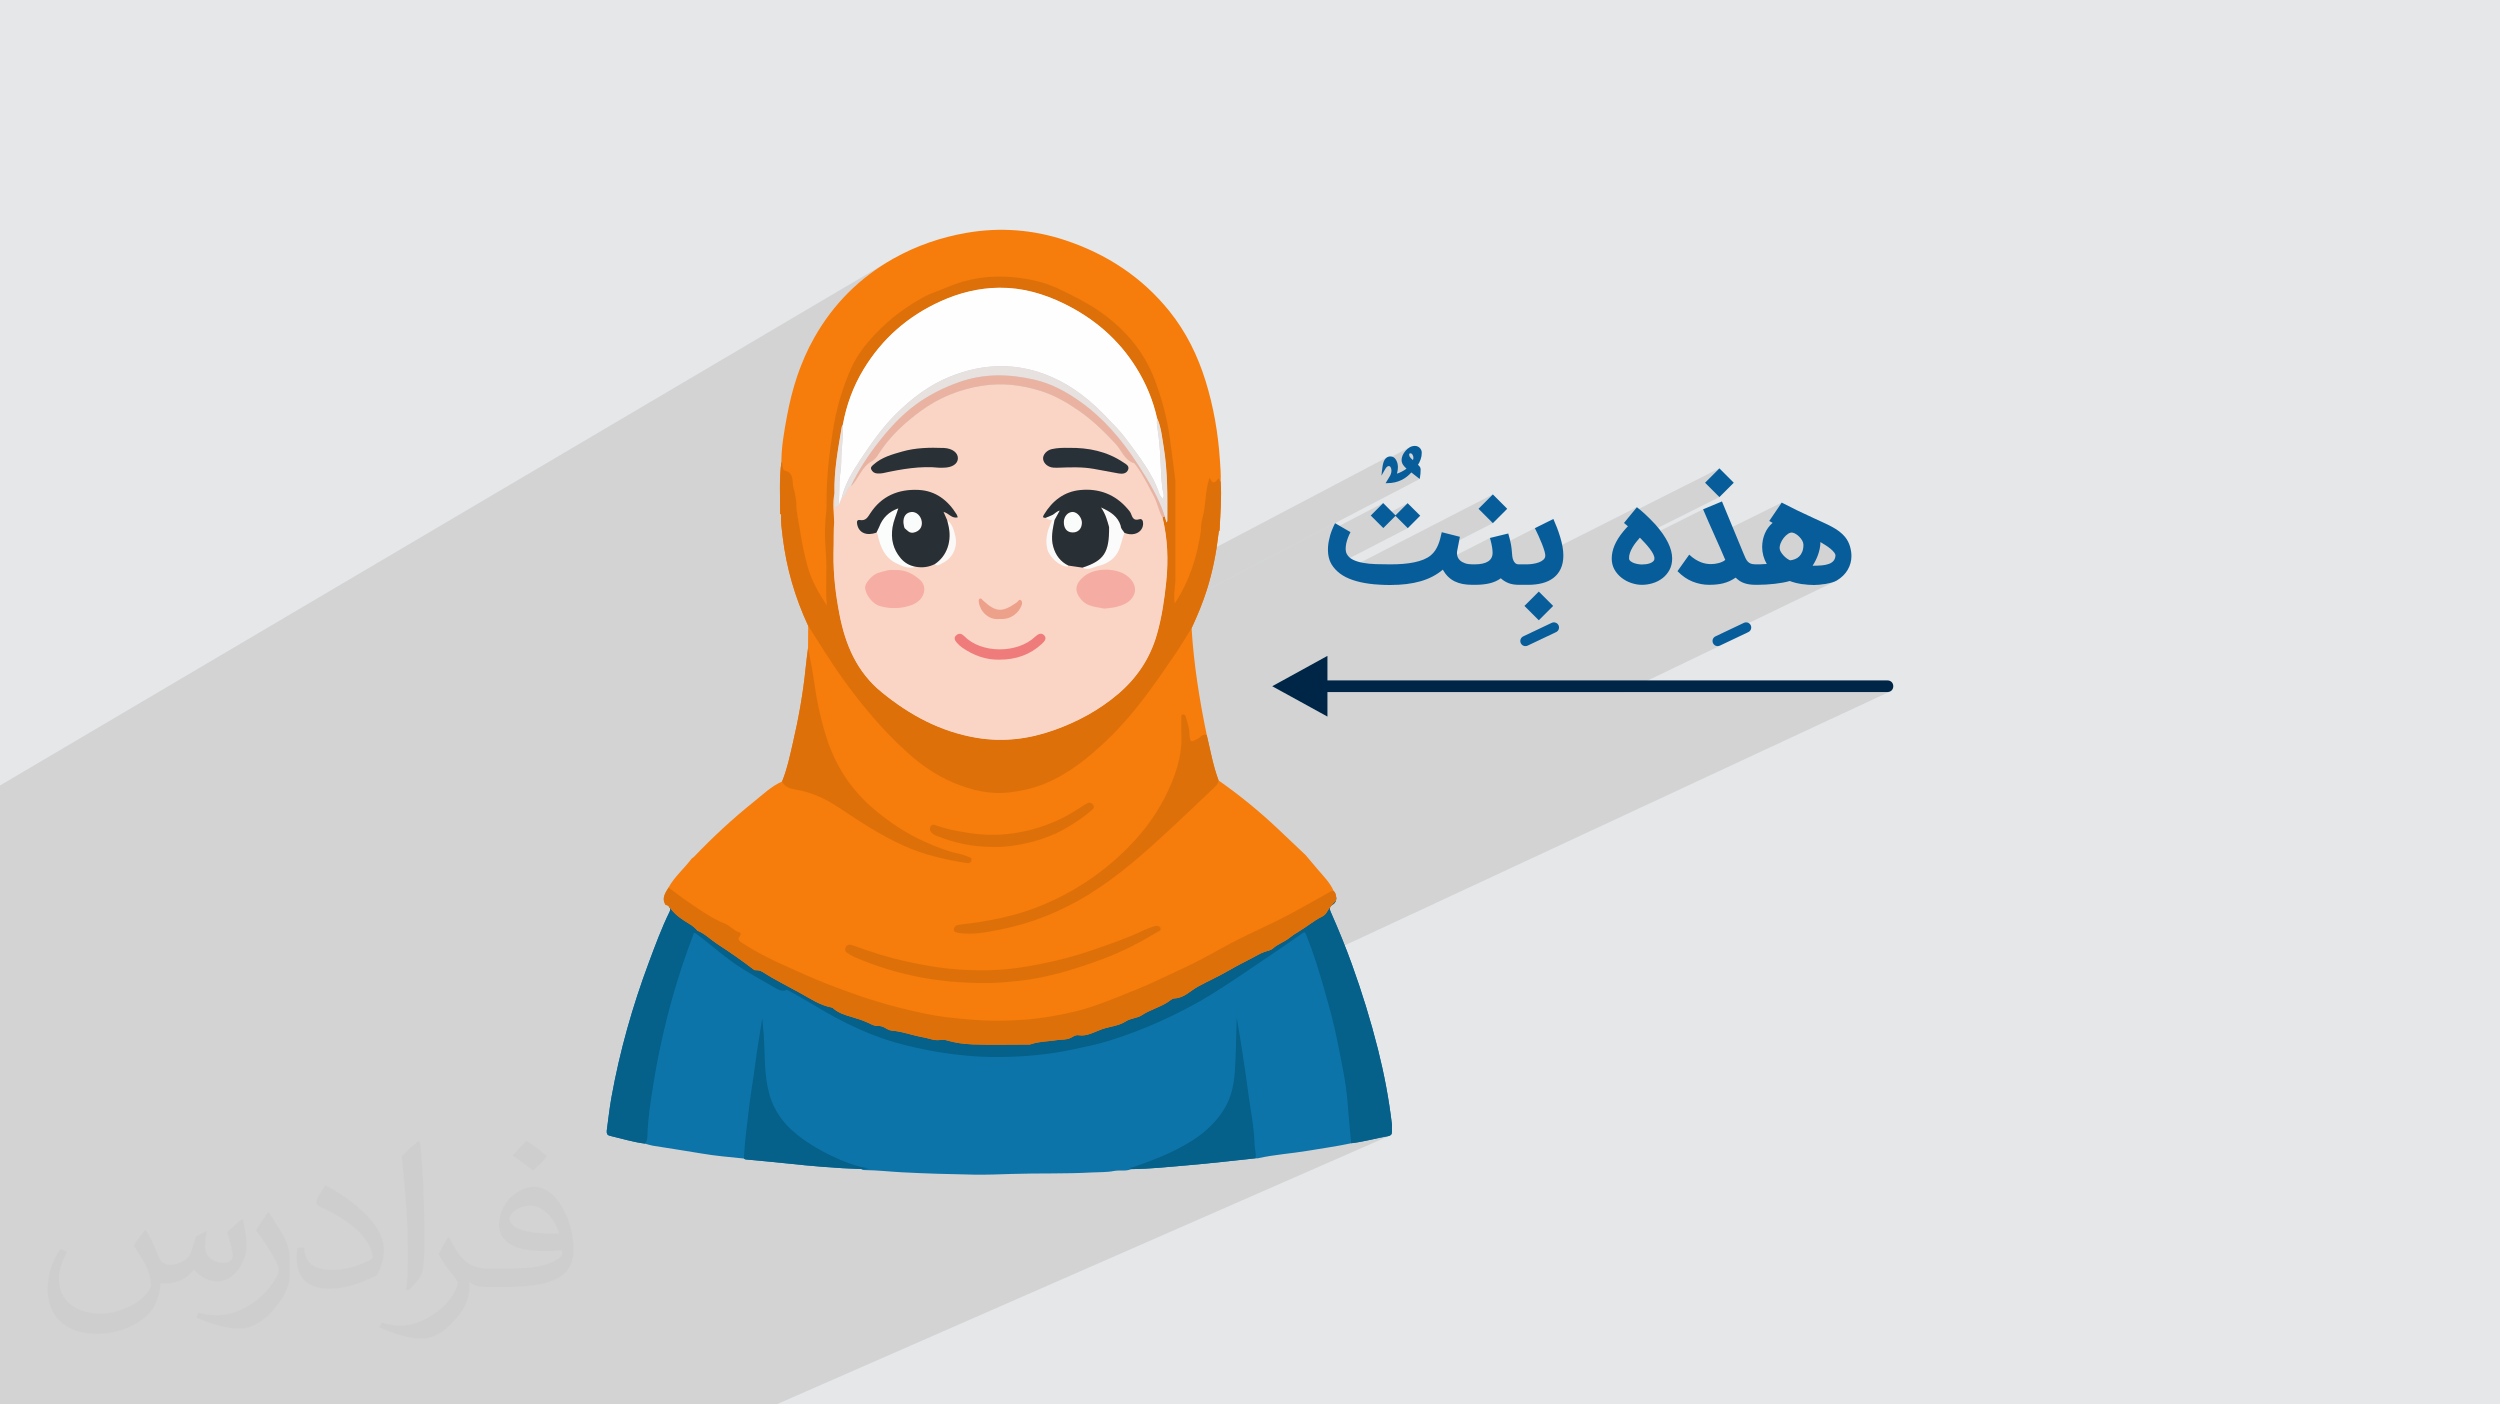 <?xml version="1.0" encoding="UTF-8"?>
<!DOCTYPE svg PUBLIC "-//W3C//DTD SVG 1.0//EN" "http://www.w3.org/TR/2001/REC-SVG-20010904/DTD/svg10.dtd">
<!-- Creator: CorelDRAW -->
<svg xmlns="http://www.w3.org/2000/svg" xml:space="preserve" width="94.192mm" height="52.917mm" version="1.0" style="shape-rendering:geometricPrecision; text-rendering:geometricPrecision; image-rendering:optimizeQuality; fill-rule:evenodd; clip-rule:evenodd"
viewBox="0 0 9404.92 5283.66"
 xmlns:xlink="http://www.w3.org/1999/xlink"
 xmlns:xodm="http://www.corel.com/coreldraw/odm/2003">
 <defs>
  <style type="text/css">
   <![CDATA[
    .fil8 {fill:#FEFEFE;fill-rule:nonzero}
    .fil7 {fill:#FAD5C5;fill-rule:nonzero}
    .fil12 {fill:#F5ADA4;fill-rule:nonzero}
    .fil11 {fill:#F5ADA3;fill-rule:nonzero}
    .fil15 {fill:#EF7C7A;fill-rule:nonzero}
    .fil20 {fill:#FCFBFB;fill-rule:nonzero}
    .fil21 {fill:#FAFDFC;fill-rule:nonzero}
    .fil19 {fill:#FAFBFB;fill-rule:nonzero}
    .fil18 {fill:#FAF9F9;fill-rule:nonzero}
    .fil17 {fill:#FAF9F7;fill-rule:nonzero}
    .fil16 {fill:#EDA18B;fill-rule:nonzero}
    .fil10 {fill:#EAB3A1;fill-rule:nonzero}
    .fil9 {fill:#E7E1E0;fill-rule:nonzero}
    .fil14 {fill:#293138;fill-rule:nonzero}
    .fil13 {fill:#293137;fill-rule:nonzero}
    .fil22 {fill:#293035;fill-rule:nonzero}
    .fil23 {fill:#002647;fill-rule:nonzero}
    .fil4 {fill:#05608A;fill-rule:nonzero}
    .fil24 {fill:#075D9A;fill-rule:nonzero}
    .fil3 {fill:#0C74A8;fill-rule:nonzero}
    .fil6 {fill:#DE7009;fill-rule:nonzero}
    .fil5 {fill:#F67C0B;fill-rule:nonzero}
    .fil2 {fill:#373435;fill-opacity:0.031}
    .fil1 {fill:#2B2A29;fill-opacity:0.102}
    .fil0 {fill:#E6E7E8}
   ]]>
  </style>
 </defs>
 <g id="Layer_x0020_1">
  <polygon class="fil0" points="-0,0 9404.92,0 9404.92,5283.66 -0,5283.66 "/>
  <polygon class="fil1" points="4518.48,1991.45 4515.73,2009.92 4512.62,2028.26 4509.12,2046.47 4505.95,2061.19 4506,2061.16 4504.59,2067.36 4503.13,2073.53 4501.62,2079.69 4500.06,2085.83 4498.43,2091.95 4496.75,2098.05 4496.22,2099.91 4496.12,2100.29 4496.09,2100.41 5218.58,1720.2 5216.81,1721.31 5215.12,1722.6 5213.58,1724 5212.11,1725.57 5210.72,1727.29 5209.87,1728.5 5220.22,1723.06 5223.48,1721.57 5227.03,1720.68 5230.86,1720.39 5231.46,1720.43 5303.76,1682.39 5301.56,1683.66 5299.4,1685.07 5297.26,1686.64 5295.16,1688.33 5293.1,1690.18 5291.06,1692.18 5289.88,1693.43 5305.33,1685.31 5309.53,1683.35 5313.86,1681.94 5318.28,1681.1 5322.82,1680.83 5325.12,1680.93 5327.32,1681.22 5329.44,1681.72 5331.47,1682.42 5333.42,1683.33 5335.26,1684.44 5337.03,1685.76 5338.71,1687.29 5340.25,1688.96 5341.58,1690.71 5342.71,1692.54 5343.64,1694.44 5344.37,1696.43 5344.89,1698.49 5345.21,1700.63 5345.31,1702.84 5345.25,1706 5345.07,1709.09 5344.76,1712.14 5344.34,1715.12 5343.79,1718.07 5343.12,1720.96 5342.33,1723.81 5341.42,1726.62 5340.42,1729.44 5339.31,1732.28 5338.06,1735.11 5336.68,1737.95 5335.18,1740.8 5333.57,1743.67 5331.84,1746.56 5329.99,1749.46 5331.2,1750.35 5332.34,1751.26 5333.42,1752.18 5334.44,1753.11 5335.4,1754.05 5336.32,1755.01 5337.18,1755.99 5338,1757 5338.71,1757.98 5339.33,1758.99 5339.86,1760.02 5340.29,1761.06 5340.63,1762.13 5340.87,1763.23 5341.02,1764.34 5341.07,1765.48 5341.03,1769.51 5340.91,1773.48 5340.72,1777.37 5340.44,1781.21 5340.1,1784.99 5339.68,1788.71 5339.17,1792.38 5338.59,1795.98 5335.37,1797.66 5340.9,1801.98 4370.79,2307.65 4370.74,2307.94 5022.5,1968.22 5019.54,1974.14 5016.76,1980.02 5014.18,1985.86 5011.77,1991.65 5011.47,1992.42 5203.41,1892.5 5156.64,1939.46 5173.53,1956.25 5295.45,1892.97 5249.71,1938.8 5188.1,1970.74 5189.38,1972.01 5249.71,1940.76 5296.02,1986.97 5015.18,2131.8 5015.81,2132.73 5023.27,2141.73 5031.71,2150.06 5039.56,2156.46 5616.03,1859.92 5561.98,1914.06 5616.03,1968.12 5386.95,2085.11 5384.69,2087.17 5382.19,2089.29 5379.32,2091.55 5376.3,2093.73 5373.16,2095.83 5369.86,2097.83 5366.43,2099.75 5362.86,2101.58 5173.21,2198.41 5179.16,2198.92 5188.76,2199.58 5198.62,2200.1 5208.69,2200.47 5219.01,2200.69 5229.55,2200.76 5237.68,2200.71 5245.68,2200.54 5253.55,2200.27 5258.87,2200 5605.11,2023.76 5606.56,2029.05 5607.88,2034.07 5609.08,2038.83 5610.15,2043.32 5611.09,2047.55 5611.9,2051.51 5612.58,2055.22 5613.14,2058.67 5613.6,2061.91 5614,2064.94 5614.34,2067.8 5614.36,2068.01 5774.09,1986.97 5775.85,1990.54 5777.6,1994.13 5779.37,1997.79 5781.14,2001.47 5782.91,2005.2 5784.67,2008.98 5786.43,2012.79 5788.19,2016.66 5789.94,2020.52 5791.65,2024.36 5793.31,2028.16 5794.92,2031.91 5796.47,2035.63 5797.99,2039.31 5799.46,2042.95 5800.88,2046.54 5802.25,2050.04 5803.53,2053.47 5804.76,2056.82 5805.92,2060.09 5807.01,2063.28 5808.02,2066.37 5808.97,2069.39 5809.84,2072.3 5810.66,2075.12 5811.37,2077.74 5811.96,2080.2 5812.36,2082.05 6157.87,1908.09 6143.98,1925.06 6468.27,1761.89 6414.22,1816.05 6468.27,1870.1 6067.54,2070.29 6066.57,2073.94 6169.07,2022.74 6171.52,2025.2 6173.96,2027.69 6176.4,2030.2 6177.01,2030.83 6406.85,1916.12 6409.19,1921.68 6411.56,1927.3 6413.98,1932.98 6416.45,1938.73 6418.96,1944.55 6421.54,1950.42 6424.15,1956.35 6426.82,1962.34 6429.49,1968.39 6432.17,1974.45 6434.88,1980.51 6437.58,1986.58 6440.3,1992.66 6443.03,1998.75 6445.75,2004.85 6448.48,2010.97 6450.52,2015.56 6702.68,1890.73 6655.73,1959.9 6668.33,1967 6663.58,1971.38 6659.13,1975.95 6654.98,1980.73 6651.14,1985.71 6647.62,1990.92 6644.4,1996.33 6641.51,2001.96 6638.93,2007.8 6636.63,2013.78 6634.64,2019.81 6632.95,2025.9 6631.57,2032.05 6630.5,2038.28 6629.73,2044.56 6629.27,2050.93 6629.16,2055.82 6730.85,2005.9 6732.99,2005 6735.08,2004.32 6737.15,2003.86 6739.18,2003.61 6741.16,2003.59 6743.11,2003.79 6744.44,2004.02 6745.82,2004.36 6747.27,2004.81 6748.78,2005.38 6750.35,2006.05 6751.98,2006.84 6753.68,2007.73 6755.43,2008.73 6757.21,2009.85 6758.97,2011.03 6760.7,2012.26 6762.41,2013.57 6764.09,2014.95 6765.75,2016.39 6767.37,2017.9 6768.96,2019.46 6770.52,2021.09 6772.02,2022.77 6773.46,2024.5 6774.84,2026.25 6776.17,2028.06 6777.44,2029.92 6778.65,2031.81 6779.8,2033.75 6780.84,2035.69 6781.75,2037.64 6782.52,2039.59 6783.16,2041.57 6783.65,2043.55 6784,2045.54 6784.21,2047.53 6784.28,2049.53 6784.21,2053.37 6784,2057.06 6783.65,2060.58 6783.17,2063.95 6782.55,2067.16 6781.79,2070.21 6781.21,2072.09 6848.32,2039.35 6850.61,2040.64 6852.93,2041.98 6855.27,2043.37 6857.66,2044.79 6860.07,2046.28 6862.52,2047.82 6865.02,2049.4 6867.55,2051.02 6870.08,2052.67 6872.56,2054.33 6874.98,2056.01 6877.35,2057.68 6879.65,2059.38 6881.9,2061.09 6884.09,2062.82 6886.21,2064.55 6888.27,2066.27 6890.23,2068 6892.09,2069.73 6893.85,2071.46 6895.52,2073.2 6897.09,2074.93 6898.57,2076.66 6899.94,2078.37 6901.21,2080.1 6902.29,2081.8 6903.18,2083.47 6903.88,2085.08 6904.39,2086.66 6904.72,2088.21 6904.86,2089.7 6904.81,2091.15 6904.44,2094.09 6903.9,2096.87 6903.19,2099.48 6902.31,2101.95 6901.26,2104.26 6900.04,2106.42 6898.68,2108.44 6897.14,2110.3 6895.46,2112.06 6893.64,2113.73 6891.68,2115.29 6889.58,2116.75 6887.34,2118.09 6884.97,2119.33 6741.58,2188.83 6743.13,2189.35 6745.79,2190.19 6748.51,2191.01 6751.29,2191.79 6754.12,2192.55 6756.97,2193.26 6759.85,2193.93 6762.74,2194.57 6765.67,2195.17 6768.61,2195.74 6771.58,2196.28 6774.55,2196.8 6777.56,2197.3 6780.59,2197.74 6783.62,2198.14 6786.63,2198.51 6789.63,2198.85 6792.62,2199.16 6795.59,2199.44 6798.57,2199.7 6801.54,2199.92 6804.52,2200.12 6807.44,2200.29 6810.31,2200.43 6813.11,2200.55 6815.86,2200.64 6818.55,2200.71 6821.18,2200.75 6823.77,2200.76 6825.99,2200.75 6828.3,2200.71 6830.72,2200.64 6833.22,2200.54 6835.82,2200.41 6838.53,2200.25 6841.31,2200.06 6844.21,2199.83 6847.12,2199.57 6850.06,2199.27 6853,2198.93 6855.96,2198.56 6858.94,2198.16 6861.92,2197.72 6864.92,2197.25 6867.92,2196.74 6870.92,2196.21 6873.89,2195.64 6876.83,2195.05 6879.74,2194.41 6882.62,2193.75 6885.48,2193.04 6888.29,2192.3 6891.08,2191.51 6893.79,2190.72 6896.4,2189.88 6898.9,2189.01 6901.28,2188.09 6903.57,2187.12 6905.75,2186.11 6442.6,2409.43 6442.44,2412.22 6442.96,2415.96 6444.26,2419.65 6446.28,2422.99 6448.84,2425.79 6451.84,2427.98 6455.2,2429.56 6458.78,2430.47 6462.51,2430.68 6466.25,2430.16 6469.93,2428.85 6577.05,2378.02 6108.51,2603.42 7100.82,2603.42 7110.3,2601.44 4947.32,3608.4 4950.99,3619.58 4955.19,3632.62 4959.3,3645.69 4963.34,3658.79 4967.31,3671.91 4971.22,3685.05 4975.09,3698.21 4978.89,3711.4 4982.67,3724.6 4986.01,3736.37 4989.35,3748.16 4992.65,3759.95 4995.94,3771.74 4999.19,3783.54 5002.4,3795.34 5005.56,3807.17 5008.67,3819.01 5011.71,3830.85 5014.68,3842.71 5017.57,3854.58 5020.39,3866.48 5023.11,3878.39 5025.72,3890.32 5028.24,3902.27 5030.64,3914.24 5033.53,3928.86 5036.46,3943.47 5039.4,3958.08 5042.35,3972.69 5045.27,3987.3 5048.16,4001.93 5050.96,4016.57 5053.69,4031.23 5056.31,4045.89 5058.79,4060.59 5061.12,4075.32 5063.28,4090.08 5065.24,4104.86 5066.99,4119.68 5068.49,4134.54 5069.73,4149.45 5070.45,4158.91 5071.19,4168.39 5071.96,4177.85 5072.76,4187.32 5073.57,4196.79 5074.41,4206.25 5075.26,4215.72 5076.12,4225.17 5076.97,4234.64 5077.85,4244.1 5078.73,4253.56 5079.6,4263.03 5080.48,4272.48 5081.35,4281.95 5082.21,4291.4 5083.05,4300.87 5091.88,4299.79 5091.9,4299.78 5100.7,4298.53 5100.73,4298.52 5109.49,4297.11 5109.51,4297.1 5118.26,4295.57 5118.27,4295.57 5127,4293.91 5127.02,4293.91 5135.72,4292.16 5135.74,4292.16 5144.44,4290.34 5144.45,4290.34 5153.15,4288.48 5153.15,4288.47 5161.85,4286.57 5161.85,4286.56 5170.53,4284.65 5170.53,4284.64 5179.23,4282.73 5187.93,4280.85 5196.63,4279 5205.35,4277.23 5214.08,4275.55 5222.82,4273.97 5225.95,4273.23 5228.71,4272.14 5228.16,4272.38 5228.72,4272.16 2920.25,5283.66 2920.2,5283.66 2918.69,5283.66 2918.62,5283.66 2855.52,5283.66 2846.32,5283.66 2846.3,5283.66 2756.67,5283.66 2736.56,5283.66 2673.93,5283.66 2640.26,5283.66 2632.33,5283.66 2520.74,5283.66 2519.96,5283.66 2451.22,5283.66 2449.15,5283.66 2350.56,5283.66 2290.67,5283.66 2283.32,5283.66 2273.17,5283.66 2268.37,5283.66 2236.39,5283.66 2171.07,5283.66 2099.15,5283.66 2011.58,5283.66 1900.77,5283.66 1774.3,5283.66 1745.58,5283.66 1600.28,5283.66 1508.31,5283.66 1505.41,5283.66 1360.21,5283.66 1357.6,5283.66 1348.81,5283.66 1344.54,5283.66 1338.73,5283.66 1338.69,5283.66 1277.42,5283.66 1277.06,5283.66 1256.05,5283.66 1254.67,5283.66 1245.48,5283.66 1241.47,5283.66 1206.23,5283.66 1182.52,5283.66 1173.54,5283.66 1173.53,5283.66 1173.25,5283.66 1173.22,5283.66 1169.27,5283.66 1169.23,5283.66 1167.56,5283.66 1167.55,5283.66 1164.02,5283.66 1163.98,5283.66 1161.3,5283.66 1161.27,5283.66 1160.96,5283.66 1158.53,5283.66 1158.48,5283.66 1148.74,5283.66 1148.73,5283.66 1148.28,5283.66 1147.99,5283.66 1147.22,5283.66 1144.36,5283.66 1142.66,5283.66 1142.65,5283.66 1140.75,5283.66 1140.72,5283.66 1139.01,5283.66 1139,5283.66 1137.87,5283.66 1137.42,5283.66 1137.39,5283.66 1137.06,5283.66 1137.04,5283.66 1135.99,5283.66 1135.98,5283.66 1133.68,5283.66 1133.66,5283.66 1131.03,5283.66 1131,5283.66 1130.98,5283.66 1129.86,5283.66 1129.83,5283.66 1124.5,5283.66 1119.74,5283.66 1119.72,5283.66 1112.96,5283.66 1112.95,5283.66 1109.78,5283.66 1109.75,5283.66 1108.67,5283.66 1105.4,5283.66 1105.37,5283.66 1102.7,5283.66 1095.39,5283.66 1095.32,5283.66 1093.44,5283.66 1093.43,5283.66 1091.02,5283.66 1090.98,5283.66 1076.62,5283.66 1070.32,5283.66 1070.29,5283.66 1068.42,5283.66 1068.4,5283.66 1066.97,5283.66 1066.89,5283.66 1050.03,5283.66 1050.02,5283.66 1034.96,5283.66 1034.94,5283.66 1033.09,5283.66 1006.56,5283.66 994.2,5283.66 991.23,5283.66 991.2,5283.66 983.93,5283.66 983.91,5283.66 977.96,5283.66 977.22,5283.66 977.19,5283.66 977.15,5283.66 977.06,5283.66 958.09,5283.66 956,5283.66 929.46,5283.66 913.8,5283.66 871.74,5283.66 863.37,5283.66 850.59,5283.66 849.79,5283.66 811.74,5283.66 811.73,5283.66 806.63,5283.66 793.87,5283.66 745.07,5283.66 700.49,5283.66 694.41,5283.66 694.39,5283.66 670.82,5283.66 670.8,5283.66 663.63,5283.66 657.23,5283.66 643.28,5283.66 627.64,5283.66 595.67,5283.66 594.13,5283.66 586.54,5283.66 554.7,5283.66 537.07,5283.66 535.91,5283.66 499.89,5283.66 474.76,5283.66 472.59,5283.66 468.98,5283.66 464.55,5283.66 443.49,5283.66 443.48,5283.66 439.71,5283.66 398.21,5283.66 394.53,5283.66 394.5,5283.66 373.84,5283.66 372.35,5283.66 364.64,5283.66 364.59,5283.66 309.33,5283.66 273.46,5283.66 220.15,5283.66 211.73,5283.66 211.72,5283.66 178.07,5283.66 172.87,5283.66 172.85,5283.66 170.65,5283.66 143.94,5283.66 109.65,5283.66 100.36,5283.66 91.99,5283.66 84.87,5283.66 84.85,5283.66 43.83,5283.66 4.06,5283.66 2.75,5283.66 -0,5283.66 -0,5263.83 -0,5262.83 -0,5262.35 -0,5262.33 -0,5261.26 -0,5256.01 -0,5245.84 -0,5243.64 -0,5226.61 -0,5221.03 -0,5213.34 -0,5201.22 -0,5191.78 -0,5191.75 -0,5190.63 -0,5180.61 -0,5175.12 -0,5174.26 -0,5170.37 -0,5150.93 -0,5143.07 -0,5136.08 -0,5117.21 -0,5117.12 -0,5116.3 -0,5114.26 -0,5100.13 -0,5098.76 -0,5096.79 -0,5089.31 -0,5083.5 -0,5078.03 -0,5077.76 -0,5072.48 -0,5070.96 -0,5070.95 -0,5070.27 -0,5068.47 -0,5066.07 -0,5062.15 -0,5059.18 -0,5041.89 -0,5041.83 -0,5038.06 -0,5036.63 -0,5026.42 -0,5017.58 -0,5016.27 -0,5008.48 -0,5001.99 -0,5000.02 -0,4996.31 -0,4994.17 -0,4992.34 -0,4986.28 -0,4950 -0,4948.48 -0,4945.7 -0,4940.65 -0,4940.04 -0,4938.58 -0,4929.85 -0,4920.14 -0,4920.13 -0,4916.45 -0,4910.22 -0,4909.31 -0,4905.53 -0,4900.46 -0,4894.98 -0,4893.6 -0,4887.02 -0,4876.84 -0,4864.06 -0,4864.04 -0,4856.21 -0,4856.19 -0,4854.22 -0,4842.1 -0,4840.57 -0,4839.7 -0,4836.69 -0,4836.31 -0,4805.2 -0,4805.18 -0,4788.47 -0,4784.04 -0,4782.98 -0,4781.29 -0,4770.76 -0,4770.12 -0,4748.77 -0,4728.52 -0,4728.5 -0,4718.05 -0,4717.31 -0,4717.29 -0,4698.54 -0,4698.52 -0,4686.62 -0,4686.61 -0,4678.72 -0,4676.33 -0,4669.71 -0,4660.61 -0,4659.02 -0,4644.31 -0,4643.73 -0,4643.72 -0,4640.91 -0,4619.92 -0,4605.17 -0,4601.33 -0,4586.11 -0,4586.09 -0,4585.86 -0,4584.35 -0,4579.97 -0,4575.43 -0,4573.99 -0,4559.85 -0,4556.79 -0,4556.38 -0,4553.75 -0,4552.25 -0,4550.46 -0,4548.35 -0,4546.38 -0,4544.42 -0,4543.85 -0,4543.4 -0,4540.45 -0,4538.8 -0,4538.46 -0,4538.3 -0,4537.87 -0,4537.39 -0,4536.51 -0,4534.96 -0,4534.35 -0,4533.01 -0,4531.53 -0,4531.48 -0,4531.32 -0,4529.34 -0,4527.47 -0,4526.66 -0,4525.64 -0,4525.01 -0,4523.97 -0,4521.98 -0,4521.29 -0,4521.01 -0,4520.45 -0,4519.61 -0,4517.9 -0,4516.72 -0,4515.17 -0,4515.05 -0,4513.99 -0,4513.95 -0,4511.1 -0,4510.49 -0,4510.16 -0,4509.7 -0,4508.95 -0,4506.63 -0,4505.37 -0,4504 -0,4503.48 -0,4503.06 -0,4502.98 -0,4501.79 -0,4501.59 -0,4499.24 -0,4498.84 -0,4498.8 -0,4498.75 -0,4497.1 -0,4496.18 -0,4495.75 -0,4495.3 -0,4494.6 -0,4493.94 -0,4493.11 -0,4492.26 -0,4491.72 -0,4491.38 -0,4491.14 -0,4491.13 -0,4490.76 -0,4490.71 -0,4490.3 -0,4489.77 -0,4489.73 -0,4489.55 -0,4489.19 -0,4488.1 -0,4486.32 -0,4486.02 -0,4485.95 -0,4485.82 -0,4485.54 -0,4485 -0,4483.23 -0,4482.3 -0,4482.06 -0,4479.94 -0,4478.33 -0,4476.66 -0,4475.41 -0,4475.28 -0,4473.45 -0,4472.96 -0,4472.6 -0,4472.23 -0,4469.54 -0,4466.97 -0,4466.48 -0,4458.9 -0,4452.96 -0,4445.51 -0,4437.87 -0,4402.44 -0,4384.8 -0,4376.75 -0,4371.57 -0,4363.69 -0,4360.1 -0,4342.41 -0,4338.58 -0,4334.96 -0,4332.1 -0,4324.2 -0,4323.08 -0,4310.44 -0,4307.36 -0,4306.4 -0,4305.9 -0,4305.85 -0,4304.5 -0,4304.49 -0,4301.46 -0,4299.12 -0,4296.52 -0,4288.33 -0,4283.25 -0,4283.12 -0,4283.09 -0,4281.81 -0,4281.8 -0,4278.01 -0,4275.2 -0,4268.85 -0,4266.09 -0,4258.38 -0,4255 -0,4253.83 -0,4248.26 -0,4245.38 -0,4240.21 -0,4237.63 -0,4236.07 -0,4228.56 -0,4223.73 -0,4221.57 -0,4215.86 -0,4200.47 -0,4195.18 -0,4189.8 -0,4188.04 -0,4180.5 -0,4161.47 -0,4147.09 -0,4147.08 -0,4144.58 -0,4130.24 -0,4110.29 -0,4106.52 -0,4104.41 -0,4093.07 -0,4086.2 -0,4084.3 -0,4082.9 -0,4081.84 -0,4081.52 -0,4076.2 -0,4070.77 -0,4070.7 -0,4067.14 -0,4061.11 -0,4061.05 -0,4059.4 -0,4052.64 -0,4047.02 -0,4046.78 -0,4039.55 -0,4038.69 -0,4036.4 -0,4031.48 -0,4012.38 -0,4011.73 -0,3984.09 -0,3981.27 -0,3981 -0,3978.89 -0,3966.72 -0,3966.48 -0,3963.69 -0,3962.65 -0,3956.29 -0,3955.22 -0,3955.21 -0,3938.71 -0,3930.72 -0,3924.16 -0,3914.14 -0,3913.17 -0,3897.27 -0,3897.13 -0,3881.01 -0,3874.02 -0,3870.85 -0,3869.09 -0,3863.49 -0,3862.99 -0,3838.68 -0,3829.74 -0,3827.45 -0,3826.98 -0,3823.27 -0,3819.94 -0,3818.26 -0,3813.9 -0,3798.88 -0,3794.06 -0,3787.22 -0,3785.3 -0,3763.54 -0,3763.37 -0,3762.77 -0,3759.59 -0,3755.34 -0,3752.47 -0,3746.64 -0,3731.69 -0,3728.73 -0,3715.47 -0,3696.84 -0,3682.7 -0,3682.67 -0,3672.66 -0,3671.6 -0,3669.62 -0,3669.61 -0,3668.73 -0,3668.7 -0,3666.61 -0,3666.58 -0,3663.34 -0,3648.41 -0,3648.38 -0,3648.19 -0,3648.15 -0,3626.85 -0,3626.02 -0,3624.76 -0,3619.01 -0,3619 -0,3616.54 -0,3607.33 -0,3593.63 -0,3591.96 -0,3589.39 -0,3589.38 -0,3586.78 -0,3582.68 -0,3562.27 -0,3555.45 -0,3538.76 -0,3524.71 -0,3508.55 -0,3504.81 -0,3484.73 -0,3474.4 -0,3472.79 -0,3445.82 -0,3423.84 -0,3423.81 -0,3414.7 -0,3414.69 -0,3411.85 -0,3407.27 -0,3404.18 -0,3272.09 -0,3262.91 -0,3252.51 -0,3252.5 -0,3235.6 -0,3185.86 -0,3185.85 -0,3182.3 -0,3182.29 -0,3159.68 -0,3139.61 -0,3063.28 -0,2954.88 3337.55,986.54 3314.66,1000.93 3292.43,1015.99 3270.84,1031.7 3249.91,1048.06 3229.63,1065.07 3210.01,1082.73 3191.03,1101.05 3172.71,1120.01 3155.03,1139.63 3138.02,1159.9 3121.65,1180.82 3105.94,1202.39 3090.87,1224.61 3076.45,1247.48 3062.69,1271 3053.22,1288.32 3044.22,1305.8 3035.67,1323.46 3027.58,1341.27 3019.92,1359.23 3012.67,1377.35 3008.42,1388.72 3453.3,1129.8 3442.94,1135.99 3432.68,1142.33 3422.53,1148.82 3412.47,1155.46 3402.54,1162.26 3392.7,1169.22 3382.98,1176.35 3373.37,1183.65 3363.87,1191.13 3354.48,1198.8 3345.22,1206.63 3336.07,1214.68 3327.03,1222.91 3318.13,1231.35 3309.34,1239.91 3300.68,1248.57 3292.19,1257.32 3283.85,1266.16 3275.69,1275.13 3267.73,1284.23 3264.28,1288.35 3472.11,1167.76 3493.6,1155.63 3493.61,1155.62 3515.71,1144.16 3538.41,1133.38 3551.64,1127.56 3564.95,1122.08 3564.96,1122.07 3578.35,1116.92 3578.36,1116.91 3591.83,1112.09 3591.84,1112.08 3605.39,1107.59 3605.4,1107.58 3619.02,1103.45 3619.04,1103.45 3632.74,1099.66 3632.75,1099.66 3646.53,1096.23 3646.54,1096.22 3660.39,1093.17 3660.4,1093.16 3674.33,1090.47 3688.33,1088.14 3688.34,1088.14 3702.4,1086.21 3716.54,1084.66 3730.74,1083.51 3730.75,1083.51 3745.02,1082.75 3759.35,1082.4 3759.36,1082.4 3775.3,1082.52 3775.31,1082.52 3791.16,1083.19 3791.17,1083.2 3806.93,1084.39 3806.93,1084.4 3822.58,1086.11 3822.59,1086.12 3838.14,1088.32 3853.61,1091.04 3868.96,1094.23 3884.22,1097.88 3899.38,1101.98 3914.43,1106.52 3929.38,1111.49 3944.23,1116.85 3958.98,1122.61 3973.61,1128.75 3988.15,1135.26 4002.58,1142.12 4023.49,1152.75 4043.92,1163.94 4063.85,1175.7 4083.28,1188.02 4102.2,1200.93 4102.21,1200.94 4120.6,1214.42 4120.61,1214.44 4138.48,1228.51 4138.49,1228.52 4155.83,1243.2 4155.84,1243.21 4172.63,1258.49 4172.64,1258.5 4188.9,1274.41 4188.9,1274.42 4204.59,1290.94 4204.6,1290.95 4219.73,1308.1 4219.74,1308.11 4234.31,1325.89 4234.31,1325.9 4248.3,1344.33 4248.3,1344.34 4261.7,1363.43 4261.7,1363.44 4274.51,1383.18 4281.2,1394.15 4287.65,1405.22 4293.87,1416.41 4299.85,1427.7 4305.58,1439.09 4311.08,1450.58 4316.34,1462.19 4321.34,1473.89 4321.35,1473.89 4326.1,1485.7 4326.11,1485.7 4330.61,1497.61 4330.62,1497.61 4334.88,1509.63 4334.89,1509.63 4338.89,1521.76 4338.9,1521.76 4342.66,1533.98 4342.67,1533.98 4346.18,1546.3 4348.21,1554.04 4378.71,1537.31 4379.65,1540.93 4380.58,1544.54 4381.5,1548.17 4382.39,1551.79 4383.27,1555.42 4384.13,1559.05 4384.97,1562.68 4385.8,1566.33 4356.86,1582.16 4357.79,1584.44 4362.17,1597.87 4365.72,1611.48 4368.66,1625.24 4371.13,1639.09 4373.34,1653 4375.46,1666.92 4377.66,1680.79 4380.33,1697.95 4382.64,1715.13 4384.63,1732.35 4386.31,1749.57 4387.7,1766.82 4388.84,1784.08 4389.74,1801.35 4390.44,1818.64 4390.96,1835.94 4391.32,1853.24 4391.54,1870.57 4391.62,1882.45 4550.46,1797.33 4547.69,1805.71 4545.28,1814.09 4543.26,1822.35 4583.01,1801.07 4580.27,1803.93 4574.93,1809.91 4570.26,1813.32 4541.97,1828.46 4541.45,1830.94 4539.94,1839.38 4538.63,1847.81 4537.49,1856.25 4536.47,1864.69 4535.53,1873.12 4534.63,1881.54 4533.74,1889.94 4532.79,1898.32 4531.75,1906.67 4530.58,1915 4529.24,1923.29 4527.69,1931.55 4526.07,1938.9 4524.3,1946.27 4522.53,1953.67 4520.99,1960.71 4521.04,1960.69 4520.67,1962.54 4520.32,1964.38 4519.99,1966.23 4519.69,1968.08 4519.41,1969.94 4519.15,1971.8 4518.93,1973.67 4518.74,1975.55 4518.67,1975.59 4518.6,1976.13 4518.2,1983.75 "/>
  <path class="fil2" d="M548.54 4627.69c17.95,27.21 29.6,53.36 40.96,82.43 8.45,16.91 12.93,48.09 52.57,48.09 11.61,0 28.28,-3.42 43.06,-11.61 16.63,-8.73 29.32,-21.94 35.94,-42l15.85 -53.36 38.57 -19.02 2.64 2.64c-5.27,20.09 -6.59,39.36 -6.59,54.43 0,44.63 38.57,61.56 69.22,61.56 17.95,0 34.09,-8.73 34.09,-25.11 0,-21.13 -8.98,-57.06 -20.62,-89.29 17.95,-17.95 35.94,-35.94 56.53,-50.47l3.17 1.6c8.98,38.04 14,75.56 14,100.66 0,24.57 -10.83,51.79 -19.81,69.49 -18.49,34.87 -51.25,62.62 -90.87,62.62 -30.1,0 -63.65,-15.07 -86.66,-43.06l-1.32 0c-21.66,26.96 -55.22,51.25 -108.86,51.25l-16.63 0c-2.64,35.41 -10.29,60.49 -21.94,82.95 -31.95,62.34 -126.81,106.47 -216.1,106.47 -124.17,0 -186.51,-71.59 -186.51,-166.96 0,-58.91 19.27,-113.6 48.88,-152.42l24.29 10.04c-18.49,35.41 -30.91,68.68 -30.91,101.45 0,89.29 72.66,131.83 156.4,131.83 77.68,0 173.83,-49.41 191.28,-106.72 -6.59,-62.62 -30.1,-91.93 -66.04,-148.99 10.83,-19.02 24.83,-38.04 42.28,-58.38l3.17 0 0 0 0 0 -0.02 -0.09zm1432.13 -336.04c26.15,16.39 51.79,35.66 76.87,57.85 -14,19.81 -31.45,37.79 -53.11,53.64 -25.11,-20.34 -50.19,-37.79 -75.84,-56.27 17.42,-19.55 34.62,-38.29 52.04,-55.22l0 0 0 0 0 0 0 0 0 0 0.03 0zm13.47 244.11c-42.28,0 -76.87,27.75 -76.87,48.34 0,44.13 84.53,57.85 185.72,57.31 -12.68,-51.79 -57.06,-105.68 -108.86,-105.68l0.01 0.03zm-94.86 236.19c54.96,0 103.04,-1.6 139.74,-10.83 40.96,-10.29 75.56,-30.91 75.56,-45.17 0,-3.7 0,-8.19 -1.32,-11.89 -22.98,2.11 -49.41,2.11 -72.38,2.11 -74.49,0 -131.55,-16.91 -154.02,-58.66 -5.55,-11.61 -9.51,-24.57 -9.51,-39.36 0,-40.43 17.42,-79.79 48.09,-107 25.61,-22.45 53.89,-36.44 82.67,-36.44 52.04,0 93.51,41.75 122.57,107.54 15.85,35.94 26.68,77.4 26.68,129.72 0,34.87 -9.51,64.19 -31.17,85.85 -40.43,39.11 -114.92,53.89 -229.04,53.89l-51.79 0 0 0 -13.47 0c-28.28,0 -48.62,-5.02 -64.72,-17.42l-2.64 0c0.79,6.59 1.32,12.93 1.32,19.02 0,25.61 -8.45,58.38 -25.61,84.53 -50.72,75.3 -105.68,108.04 -153.24,108.04 -48.09,0 -107,-18.49 -160.11,-42.54l9.51 -18.49c17.17,7.13 40.96,11.89 73.7,11.89 85.85,0 198.66,-82.43 212.66,-163 -3.17,-6.59 -8.98,-15.32 -17.17,-24.57 -25.11,-29.85 -40.96,-54.68 -55.75,-80.83 12.68,-25.11 24.29,-45.17 35.13,-63.4l4.49 -0.53c36.72,74.77 69.99,117.55 144.23,117.55l11.61 0 0 0 53.89 0 0 0 0 0 0 0 0 0 0 0 0.09 0.01zm-371.98 79c6.34,-34.34 6.87,-72.91 6.87,-108.86l0 -53.36c0,-99.6 -12.68,-244.36 -22.98,-338.68 17.95,-19.27 43.06,-42 62.87,-57.31l5.81 1.6c13.47,118.62 16.63,256 16.63,383.06 0,33.3 -1.32,65.79 -4.49,89.55 -1.85,30.1 -19.27,52.83 -56.53,87.7l-8.19 -3.7zm-382.8 -157.19c1.85,46.77 24.83,83.49 105.15,83.49 49.93,0 92.19,-12.93 138.96,-35.13 8.45,-3.7 12.93,-8.73 12.93,-12.93 0,-29.32 -22.45,-68.15 -60.23,-103.55 -36.72,-33.3 -85.34,-62.62 -130.76,-82.18 -15.6,-6.59 -20.62,-13.47 -20.62,-20.09 0,-13.47 17.95,-41.75 32.77,-62.09l5.02 -0.53c52.04,27.21 110.17,67.64 153.24,112.53 39.11,41.47 63.4,83.49 63.4,129.19 0,33.81 -10.29,65.51 -26.96,95.11 -57.06,28.79 -117.83,50.72 -178.06,50.72 -73.17,0 -123.1,-34.34 -123.1,-114.92 0,-8.73 0,-22.19 3.17,-39.64l25.11 0 0 0 0 0 0 0 0 0 0 0 -0.02 0zm-132.37 -132.9l45.45 73.45c16.63,27.21 32.23,56.81 32.23,103.55l0 59.7c0,48.34 -30.91,100.13 -80.83,151.38 -39.11,34.62 -73.7,49.41 -105.68,49.41 -47.55,0 -101.98,-14.79 -164.85,-41.75l7.13 -18.49c19.81,5.27 42.79,9.77 71.06,9.77 90.36,-0.53 182.8,-66.57 225.08,-147.15 5.02,-9.26 6.87,-17.95 6.87,-24.04 0,-9.26 -5.02,-19.55 -8.98,-28.79 -22.98,-43.31 -48.62,-82.95 -76.87,-119.68 14.79,-23.25 29.6,-45.7 45.7,-67.9l3.7 0.53 0 0 0 0 0 0 0 0 0 0 -0.02 0.01z"/>
  <g id="_2930101058944">
   <g>
    <path class="fil3" d="M4712.8 4226.06c2.08,15.55 3.86,31.11 5.09,46.68 -1.28,-15.57 -3.07,-31.13 -5.09,-46.68zm-152.11 -487.27c-1.66,1.05 -3.37,2.08 -5.03,3.08 1.71,-1.05 3.37,-2.05 5.03,-3.1 14.01,-8.67 27.87,-17.51 41.65,-26.44 -13.78,8.93 -27.64,17.79 -41.65,26.46zm-1356.86 119.73c19.08,9.05 38.37,17.66 57.84,25.71 -19.47,-8.05 -38.76,-16.61 -57.84,-25.71zm-226.11 392.14c5.29,4.93 10.8,9.77 16.46,14.5 -5.65,-4.7 -11.16,-9.57 -16.46,-14.5zm-24.41 -524.37c2.41,-0.54 4.85,-1.33 7.35,-2.38 7.97,4.09 15.89,8.24 23.71,12.53 -7.83,-4.24 -15.75,-8.42 -23.71,-12.48 -2.5,1.1 -4.94,1.85 -7.35,2.33zm-31.89 -6.93c3.93,2.28 7.92,4.22 12.03,5.52 -4.11,-1.3 -8.15,-3.25 -12.03,-5.52zm-121.16 609.17c0.57,-8.75 1.32,-17.48 2.15,-26.2 -0.83,8.77 -1.53,17.45 -2.15,26.2zm-174.79 -810.97c-0.57,-0.46 -1.14,-0.9 -1.71,-1.36 0.57,0.44 1.14,0.87 1.71,1.31 11.37,8.49 22.49,17.17 33.56,26.02 -11.07,-8.8 -22.19,-17.53 -33.56,-25.97zm2611.05 713.85c-11.19,-95.86 -29.1,-190.35 -52.66,-284 -27.36,-108.55 -60.36,-215.2 -98.38,-320.48 -23.43,-64.88 -49.52,-128.67 -77.38,-191.71 -5.42,-12.35 -10.55,-22.73 5.98,-32.42 8.55,-5.03 14.71,-16.29 12.04,-28.66 -13.6,13.24 -25.2,28.18 -34.87,44.43 -4.62,7.75 -10.27,12.91 -18.56,16.97 -30.19,14.81 -55.68,37.19 -84.31,54.18 -13.24,7.87 -27.07,16.76 -38.22,25.76 -19.09,15.42 -42.67,22.58 -60.44,38.56 -10.01,9.05 -21.45,9.53 -32.59,13.6 -15.93,5.82 -31.24,15.01 -46.63,23.06 -30.11,15.73 -60.64,31.19 -89.7,48.09 -37.33,21.71 -77.03,39.35 -114.72,59.9 -27.69,15.14 -51.59,42.83 -87.59,44.05 -8.9,0.3 -17.68,9.1 -26.12,14.52 -30.81,19.84 -66.86,28.58 -97.84,49.37 -15.83,10.63 -40.96,10.63 -58.98,22.32 -27.89,18.1 -61.64,19.43 -91.88,30.39 -26.53,9.6 -54.73,27.1 -86.1,21.97 -12.14,-2 -21.3,6.01 -29.96,10.19 -16.19,7.93 -32.34,5.12 -48.35,7.83 -33.59,5.65 -68.26,4.55 -101.03,15.85 -5.96,2.05 -12.99,1.13 -19.56,1.13 -66.31,0.1 -132.74,1.66 -198.98,-0.59 -33.12,-1.1 -66.55,-5.57 -98.83,-15.34 -7.44,-2.23 -16.11,-2.36 -23.85,-1.18 -22.31,3.42 -42.22,-6.39 -63.26,-9.91 -39.72,-6.65 -77.61,-22.15 -118.04,-25.16 -11.64,-0.89 -20.13,-7.69 -29.45,-12.29 -7.7,-3.73 -14.7,-5.7 -22.62,-5.29 -14.27,0.74 -24.99,-5.96 -37.54,-11.86 -19.95,-9.36 -42.01,-16.19 -63.44,-22.53 -23.4,-6.93 -46.07,-13.83 -65.23,-29.38 -2.24,-1.84 -4.29,-4.8 -6.78,-5.24 -45.94,-8.44 -84.27,-35.13 -123.64,-56.8 -46.78,-25.66 -94.91,-49.47 -139.93,-78.35 -9.85,-6.29 -19.07,-5.29 -28.96,-6.09 -45.11,-34.59 -91.71,-67.16 -139.4,-98.12 -25.24,-16.36 -46.47,-38.73 -74.95,-50.28 -8.19,-9.87 -19.51,-18.89 -28.92,-24.49 -27.75,-16.46 -53.6,-33.56 -72.99,-59.82 -3.93,-5.29 -8.44,-12.42 -17.23,-11.83 1.23,14.08 24.24,18.2 13.96,39.11 -30.01,61.26 -53.51,125.37 -77.4,189.31 -61.82,165.43 -109.77,334.74 -141.06,508.66 -7.44,41.22 -11.77,82.98 -17.5,124.5 -0.65,9.16 0,16.67 11.6,19.41 44.01,10.35 87.33,23.82 132.35,29.56 9.67,2.63 19.16,6.08 29.01,7.72 60.55,9.87 121.28,18.71 181.74,29.1 53.51,9.23 107.5,13.77 161.41,19.3 2.02,1.99 4.28,2.91 6.74,3.34 2.45,0.43 4.98,0.43 7.52,0.72 48.13,4.62 96.3,8.74 144.38,13.98 94.16,10.25 188.44,18.33 283.13,21.5 0,0 0,0 0.04,0 3.28,3.5 7.57,3.81 12.03,3.84 47.08,0.43 93.94,5.87 140.89,8.36 89.81,4.72 179.78,7.18 269.73,8.8 47.12,0.84 94.28,-0.98 141.49,-2.59 100.91,-3.4 201.96,0.05 302.86,-5.65 27.46,-1.56 55.56,-0.08 82.25,-5.42 22.2,-4.44 45.12,2.23 66.34,-7.13 70.38,-0.61 140.36,-8.36 210.35,-14.27 85.77,-7.21 171.26,-17.45 256.88,-26.41 2.89,0 5.9,0.57 8.67,-0.05 62.86,-14.21 127.37,-17.94 190.79,-28.74 53.48,-9.08 107.19,-16.34 160.22,-27.79 47.29,-5.34 93.08,-18.81 139.79,-26.92 8.8,-1.53 14.01,-6.59 13.52,-16.53 -0.43,-8.65 0.1,-17.36 0.18,-26.03z"/>
    <path class="fil4" d="M5236.52 4231.4c-11.19,-95.84 -29.1,-190.38 -52.69,-284 -27.35,-108.53 -60.31,-215.2 -98.35,-320.45 -23.43,-64.91 -49.49,-128.68 -77.38,-191.77 -5.44,-12.34 -10.55,-22.7 6.01,-32.41 8.52,-5.01 14.68,-16.27 12.04,-28.64 -13.63,13.27 -25.21,28.18 -34.93,44.43 -4.62,7.77 -10.24,12.91 -18.55,16.97 -30.17,14.83 -55.66,37.19 -84.29,54.18 -13.24,7.87 -27.07,16.76 -38.24,25.79 -19.05,15.39 -42.68,22.58 -60.39,38.53 -10.04,9.05 -21.48,9.53 -32.59,13.6 -15.94,5.82 -31.24,15.01 -46.66,23.06 -30.09,15.7 -60.64,31.19 -89.68,48.09 -37.32,21.73 -77.07,39.32 -114.74,59.9 -27.69,15.14 -51.59,42.83 -87.61,44.05 -8.88,0.3 -17.64,9.1 -26.1,14.54 -30.81,19.79 -66.83,28.56 -97.84,49.35 -15.85,10.63 -40.96,10.61 -58.95,22.3 -27.95,18.14 -61.67,19.45 -91.91,30.41 -26.53,9.6 -54.71,27.08 -86.1,21.97 -12.17,-2 -21.3,5.98 -29.93,10.19 -16.22,7.93 -32.37,5.12 -48.4,7.83 -33.59,5.67 -68.24,4.57 -101.01,15.85 -5.96,2.05 -13.01,1.13 -19.53,1.13 -66.37,0.1 -132.75,1.69 -199.02,-0.59 -33.11,-1.13 -66.56,-5.57 -98.85,-15.32 -7.42,-2.25 -16.08,-2.38 -23.8,-1.2 -22.34,3.42 -42.24,-6.39 -63.28,-9.91 -39.74,-6.68 -77.63,-22.15 -118.03,-25.16 -11.63,-0.89 -20.15,-7.72 -29.48,-12.29 -7.68,-3.73 -14.69,-5.68 -22.6,-5.29 -14.25,0.74 -24.97,-5.96 -37.54,-11.86 -19.96,-9.36 -41.99,-16.16 -63.45,-22.53 -23.39,-6.9 -46.05,-13.83 -65.22,-29.38 -2.24,-1.82 -4.27,-4.8 -6.76,-5.26 -45.97,-8.42 -84.28,-35.13 -123.66,-56.75 -46.8,-25.69 -94.9,-49.53 -139.93,-78.38 -9.83,-6.32 -19.07,-5.29 -28.94,-6.09 14.64,16.01 31.67,28.61 49.48,40.17 -17.8,-11.56 -34.84,-24.16 -49.48,-40.17 -45.14,-34.59 -91.74,-67.16 -139.41,-98.12 -25.25,-16.39 -46.48,-38.75 -74.95,-50.28 -8.21,-9.9 -19.51,-18.89 -28.94,-24.49 -27.73,-16.46 -53.58,-33.56 -72.98,-59.82 -3.91,-5.29 -8.44,-12.4 -17.21,-11.86 1.21,14.09 24.19,18.23 13.95,39.11 -30.01,61.29 -53.52,125.43 -77.39,189.31 -61.84,165.46 -109.8,334.8 -141.08,508.67 -7.42,41.24 -11.76,83 -17.52,124.52 -0.62,9.16 0.03,16.67 11.63,19.41 44,10.35 87.3,23.85 132.34,29.56 7,-8.19 8.71,-18.08 8.94,-28.39 1.4,-63.14 11.26,-125.29 21.13,-187.52 17.81,-112.38 42.06,-223.18 72.79,-332.78 23.2,-82.78 50.68,-163.92 81.23,-244.17 1.53,-3.99 4.89,-6.86 7.84,-10 -2.95,3.15 -6.31,6.01 -7.84,10 6.49,-0.08 10.17,4.62 14.83,8.1 44.63,33.29 86.13,70.51 131.62,102.8 52.36,37.11 109.05,66.82 164.3,99.03 12.17,7.09 25.28,10.64 39.25,4.58 63.73,32.49 123.21,72.4 186.45,105.96 56.68,30.12 114.66,56.55 175.04,77.34 54.75,18.86 111.25,32.28 168.16,43.27 89.86,17.36 181,26.9 272.2,25.95 89.64,-0.95 179.25,-8.54 267.65,-27.33 48.2,-10.25 96.71,-19.61 143.57,-34.33 64.19,-20.18 127.32,-43.92 188.75,-71.66 68.18,-30.78 134.78,-65.01 198.23,-104.38 71.45,-44.33 140.51,-92.63 210.37,-139.54 42.49,-28.56 84.77,-57.39 126.55,-86.95 9.03,-6.39 11.53,-7.28 16.13,4.14 27.44,67.96 48.89,137.72 68.91,208.17 17.86,62.79 35.48,125.73 47.98,189.64 15.24,77.95 33.19,155.59 39.09,235.2 3.73,50.51 8.83,100.96 13.32,151.42 47.3,-5.32 93.03,-18.77 139.79,-26.87 8.78,-1.54 14.01,-6.62 13.5,-16.56 -0.43,-8.65 0.08,-17.33 0.18,-26.03z"/>
    <path class="fil4" d="M4256.13 4398.14c-12.93,-6.8 1.1,-5.52 2.23,-5.91 47.76,-16.68 95.39,-33.61 141.35,-55.07 83.32,-38.85 159.35,-87.51 207.7,-168.27 24.28,-40.62 34.26,-87.31 37.81,-134.86 5.08,-68.11 4.54,-136.39 7.44,-204.98 6.26,37.88 12.91,75.73 18.68,113.69 8.49,55.66 17.08,111.31 24.31,167.15 8.44,65.16 22.38,129.66 24.03,195.64 0.44,17.36 6.88,34.31 3.68,51.92 -85.62,8.96 -171.13,19.2 -256.9,26.44 -70,5.88 -139.92,13.65 -210.33,14.24z"/>
    <path class="fil4" d="M2798.72 4358.39c1.64,-55.77 10.08,-110.8 16.15,-166.15 7.4,-67.57 19.48,-134.38 28.1,-201.71 6.68,-52.2 15.94,-104.1 24.63,-159.88 2.06,23.51 4.12,43.63 5.51,63.78 5.1,74.24 0.62,149.09 21.29,222.23 20.71,73.25 66.01,126.09 126.33,168.86 45.68,32.41 94.75,58.79 146.25,80.12 30.38,12.57 61.81,23.56 101.01,30.26 -13.26,0.98 -20.37,1.51 -27.48,2.02 -94.68,-3.14 -188.96,-11.24 -283.12,-21.5 -48.07,-5.21 -96.26,-9.36 -144.4,-13.98 -5,-0.49 -10.26,-0.08 -14.26,-4.06z"/>
    <path class="fil5" d="M4485.81 2133.49c-0.23,0.66 -0.41,1.3 -0.64,1.97 -1,2.89 -2.03,5.8 -3.07,8.69 1.28,-3.52 2.5,-7.1 3.7,-10.65zm20.19 -72.33c-3.67,16.54 -7.92,32.91 -12.78,49.04 4.86,-16.13 9.06,-32.54 12.78,-49.04zm15.04 -100.47c-1,4.91 -1.84,9.85 -2.3,14.86 0.43,-5.01 1.3,-9.94 2.3,-14.86zm-133.3 224.95c-6.88,67.85 -16.59,135.01 -35.28,200.69 -25.64,90.03 -75.24,164.33 -146.49,224.79 -71.22,60.46 -151.93,104 -239.5,135.3 -95.15,33.95 -192.2,46.29 -293.09,29.17 -135.81,-23.01 -251.28,-85.33 -356.76,-171.59 -93.46,-76.33 -136.42,-178.37 -158.47,-292.21 -14.66,-75.53 -23.71,-151.78 -22.58,-229.01 0.74,-50.36 9.23,-99.5 19.73,-148.46 0.92,-4.24 2.89,-8.21 -0.31,-15.83 -6.21,17.1 -11.59,31.85 -16.97,46.58 -0.65,-36.84 -6.12,-73.45 1.19,-109.85 -2.24,-84.64 13.78,-167.3 27.61,-250.18 0.43,-2.66 2.54,-4.98 3.89,-7.46 13.51,-74.27 39.02,-144.14 78.22,-208.66 69.91,-115.2 166.75,-199.87 289.47,-255.52 70.35,-31.88 144.33,-50.21 220.95,-50.98 85.35,-0.82 166.58,22.25 243.22,59.75 112.84,55.2 205.21,133.96 271.93,241.03 36.31,58.24 62.62,120.98 77.92,188.09 15.78,34.8 19.07,72.63 25.23,109.52 15.24,91.47 14.22,184.01 13.89,276.4 0,2.61 -0.31,5.14 -3.42,8.19 -2.03,-7.29 -4.01,-14.6 -6.04,-21.92 -3.55,-0.07 -6.52,0.93 -8.36,4.24 18.87,78.49 22.14,157.69 14.01,237.94zm-1.94 -619.31c-2.23,-9.72 -4.58,-19.38 -7.09,-29.02 2.54,9.64 4.91,19.3 7.09,29.02zm631.42 1785.36c-14.34,-32.16 -39.11,-56.49 -61.46,-82.65 -14.8,-17.32 -29.35,-34.79 -44.02,-52.2 -34.08,-32.29 -68.16,-64.63 -102.29,-96.91 -70.53,-66.75 -145.44,-128.19 -225.1,-183.76 -20.84,-55.3 -30.93,-113.41 -44.51,-170.62 -27.56,-132.89 -48.91,-266.67 -57.13,-402.32 10.89,-23.64 21.4,-47.5 31.16,-71.6 9.72,-24.16 18.66,-48.63 26.51,-73.5 21.04,-67.01 34.75,-135.47 42.93,-205.16 1.74,-5.83 -0.49,-12.74 4.7,-17.59 2.59,-61.21 8.29,-122.38 4.11,-183.71 1.34,-26.92 -1.07,-53.61 -2.84,-80.48 -6.65,-101.73 -23.97,-201.38 -54.17,-298.65 -29.56,-95.16 -73.15,-183.81 -135.57,-261.5 -103.48,-128.78 -237.06,-215.82 -392.81,-267.42 -120.36,-39.86 -244.54,-49.45 -369.94,-27.74 -97.08,16.84 -189.49,48.48 -275.72,96.92 -127.28,71.58 -226.73,171.05 -298.39,298.21 -51.8,91.91 -82.96,191.28 -102.04,294.48 -10.54,56.96 -20.87,114.13 -21.13,172.39 -8.67,65.14 -4.29,130.63 -4.72,196 1.27,0.31 2.54,0.54 3.84,0.75 -1.88,29.19 2.5,58.15 5.95,86.82 14.09,115.98 46.6,226.89 95.81,332.91 -0.17,27.87 -0.39,55.71 -0.57,83.57 -3.02,24.48 -6.47,48.91 -8.88,73.45 -9.59,95.94 -26.56,190.68 -48.4,284.56 -11.33,48.63 -21.31,97.71 -40.51,144.16 -40.39,17.89 -71.84,48.63 -105.49,75.63 -79.89,64.01 -155.06,133.52 -225.81,207.64 -2.45,2.59 -5.73,4.32 -8.66,6.47 -27.52,37.55 -64.36,67.7 -87.07,109.08 -11.9,20.66 -27.7,40.7 -10.41,65.98 8.8,-0.59 13.3,6.55 17.23,11.86 19.39,26.23 45.24,43.36 72.99,59.8 9.41,5.6 20.73,14.63 28.92,24.49 28.48,11.55 49.7,33.92 74.95,50.33 47.69,30.91 94.29,63.48 139.4,98.09 9.89,0.77 19.11,-0.23 28.96,6.06 45.02,28.89 93.15,52.69 139.93,78.38 39.37,21.66 77.7,48.35 123.64,56.78 2.49,0.43 4.54,3.39 6.78,5.24 19.16,15.6 41.83,22.45 65.23,29.4 21.44,6.37 43.49,13.14 63.44,22.5 12.55,5.91 23.27,12.61 37.54,11.86 7.92,-0.41 14.92,1.57 22.62,5.29 9.32,4.6 17.8,11.43 29.45,12.3 40.43,3.02 78.32,18.51 118.04,25.15 21.05,3.55 40.96,13.35 63.26,9.92 7.75,-1.18 16.42,-1.05 23.85,1.2 32.28,9.75 65.71,14.22 98.83,15.34 66.24,2.26 132.67,0.67 198.98,0.59 6.57,0 13.6,0.92 19.56,-1.15 32.77,-11.27 67.44,-10.2 101.03,-15.83 16.01,-2.74 32.16,0.08 48.35,-7.85 8.67,-4.19 17.82,-12.19 29.96,-10.2 31.37,5.14 59.57,-12.37 86.1,-21.96 30.24,-10.96 63.99,-12.29 91.88,-30.39 18.02,-11.68 43.15,-11.68 58.98,-22.32 30.98,-20.79 67.03,-29.54 97.84,-49.32 8.44,-5.47 17.22,-14.27 26.12,-14.58 36,-1.23 59.9,-28.92 87.59,-44.04 37.68,-20.56 77.38,-38.14 114.72,-59.9 29.07,-16.9 59.59,-32.37 89.7,-48.09 15.39,-8.06 30.7,-17.23 46.63,-23.07 11.14,-4.06 22.58,-4.55 32.59,-13.6 17.77,-15.98 41.35,-23.11 60.44,-38.55 11.15,-9 24.98,-17.89 38.22,-25.77 28.64,-16.97 54.12,-39.37 84.31,-54.15 8.29,-4.08 13.94,-9.26 18.56,-16.97 9.67,-16.29 21.27,-31.21 34.87,-44.45 1.56,-13.01 0.69,-25.44 -8.9,-35.62z"/>
    <path class="fil6" d="M5026.15 3387.32c-13.63,13.25 -25.21,28.18 -34.93,44.41 -4.62,7.77 -10.24,12.91 -18.55,16.99 -30.17,14.81 -55.66,37.17 -84.29,54.15 -13.24,7.88 -27.07,16.77 -38.24,25.8 -19.05,15.42 -42.68,22.57 -60.39,38.55 -10.04,9.02 -21.48,9.51 -32.59,13.57 -15.94,5.83 -31.24,15.01 -46.66,23.07 -30.09,15.7 -60.64,31.18 -89.68,48.09 -37.32,21.73 -77.07,39.32 -114.74,59.9 -27.69,15.13 -51.59,42.82 -87.61,44.07 -8.88,0.31 -17.64,9.1 -26.1,14.52 -30.81,19.79 -66.83,28.56 -97.84,49.37 -15.85,10.61 -40.96,10.58 -58.95,22.3 -27.95,18.12 -61.67,19.43 -91.91,30.39 -26.53,9.62 -54.71,27.07 -86.1,21.96 -12.17,-1.99 -21.3,6.01 -29.93,10.23 -16.22,7.9 -32.37,5.11 -48.4,7.79 -33.59,5.68 -68.24,4.58 -101.01,15.86 -5.96,2.05 -13.01,1.13 -19.53,1.15 -66.37,0.08 -132.75,1.67 -199.02,-0.59 -33.11,-1.15 -66.56,-5.59 -98.84,-15.34 -7.43,-2.23 -16.09,-2.38 -23.81,-1.2 -22.34,3.44 -42.24,-6.39 -63.28,-9.92 -39.74,-6.67 -77.63,-22.11 -118.03,-25.15 -11.63,-0.87 -20.15,-7.72 -29.48,-12.27 -7.68,-3.75 -14.69,-5.7 -22.6,-5.29 -14.25,0.72 -24.97,-5.98 -37.54,-11.89 -19.95,-9.36 -41.99,-16.16 -63.45,-22.5 -23.39,-6.93 -46.05,-13.83 -65.22,-29.4 -2.24,-1.82 -4.27,-4.81 -6.76,-5.24 -45.97,-8.44 -84.28,-35.16 -123.66,-56.78 -46.8,-25.69 -94.89,-49.52 -139.93,-78.38 -9.83,-6.29 -19.07,-5.29 -28.94,-6.06 -45.14,-34.61 -91.74,-67.16 -139.41,-98.11 -25.25,-16.42 -46.48,-38.76 -74.95,-50.31 -8.21,-9.9 -19.51,-18.89 -28.94,-24.46 -27.73,-16.5 -53.58,-33.57 -72.98,-59.85 -3.91,-5.29 -8.44,-12.4 -17.22,-11.86 -17.27,-25.26 -1.5,-45.3 10.42,-65.96 24.29,17.92 47.98,36.78 73.04,53.58 45,30.19 88.95,62.26 139.83,82.75 19.71,7.96 33.3,26.75 54.77,32.73 5.09,1.4 4.06,9.77 0.74,13.44 -10.88,12.12 -1.56,18.97 6.64,24.47 50.59,33.9 105.01,60.87 160.36,85.87 51.39,23.21 102.7,46.84 155.19,67.39 55.28,21.61 111.01,42.14 167.64,60.36 68.44,22.07 138.11,39.63 208.12,54.15 50.61,10.5 102.76,16.19 154.8,20.89 36.89,3.32 74.23,5.03 110.63,5.19 40.61,0.12 82.01,-1.18 123.08,-4.96 55.12,-5.09 108.89,-14.5 162.69,-26.61 60.49,-13.63 117.96,-35.7 175.25,-58.37 52,-20.6 104.05,-41.49 154.42,-65.67 43.43,-20.84 87.56,-40.27 130.76,-61.75 58.34,-28.99 113.87,-62.96 172.18,-91.75 47.07,-23.21 94.77,-45.2 141.86,-68.23 68.34,-33.44 133.17,-72.43 199.54,-108.99 2.97,-1.64 7.08,-1.21 10.66,-1.74 9.59,10.22 10.45,22.63 8.9,35.66z"/>
    <path class="fil6" d="M4387.74 2185.64c-6.88,67.85 -16.56,135.01 -35.28,200.69 -25.62,90.03 -75.24,164.33 -146.49,224.82 -71.22,60.46 -151.93,103.99 -239.5,135.24 -95.18,33.98 -192.21,46.3 -293.09,29.2 -135.82,-23.04 -251.28,-85.36 -356.77,-171.59 -93.44,-76.36 -136.4,-178.37 -158.47,-292.21 -14.64,-75.55 -23.7,-151.78 -22.58,-229.01 0.74,-50.33 9.23,-99.5 19.75,-148.44 0.92,-4.24 2.88,-8.23 -0.32,-15.88 -6.23,17.13 -11.6,31.88 -16.97,46.61 -0.64,-36.84 -6.13,-73.48 1.2,-109.85 -2.24,-84.67 13.77,-167.3 27.58,-250.2 0.43,-2.62 2.58,-4.96 3.92,-7.44 13.49,-74.27 39.03,-144.11 78.21,-208.69 69.89,-115.17 166.75,-199.84 289.46,-255.47 70.34,-31.9 144.34,-50.23 220.95,-51 85.36,-0.84 166.56,22.22 243.23,59.72 112.81,55.23 205.21,133.97 271.93,241.06 36.31,58.24 62.62,120.98 77.9,188.09 15.83,34.77 19.09,72.63 25.25,109.49 15.24,91.5 14.22,184.04 13.89,276.46 0,2.56 -0.31,5.14 -3.4,8.16 -2.02,-7.32 -4.06,-14.63 -6.08,-21.94 -3.55,-0.08 -6.52,0.97 -8.34,4.29 18.87,78.46 22.14,157.66 14.01,237.91zm204.42 -373.99c-6.03,0.18 -3.25,-18.84 -11.89,-7.72 -15.21,19.63 -22.24,8.69 -29.8,-6.6 -15.91,44.59 -13.81,90.3 -22.78,134.22 -4.01,19.61 -10.99,39.24 -9.21,59.9l0 0c-13.73,98.84 -42.08,192.38 -99.17,278.54 -5.49,-33.88 2.61,-63.94 2.61,-94.32 0.08,-117.34 0.06,-234.65 0.03,-352.01 0,-6.54 0.08,-13.16 -0.74,-19.63 -6.88,-53.79 -13.43,-107.63 -21.1,-161.32 -10.47,-73.37 -29.77,-144.57 -55.96,-213.85 -21.74,-57.52 -52.69,-109.65 -93.24,-156.02 -35.59,-40.7 -76.56,-76.31 -120.85,-105.97 -47.22,-31.65 -98.65,-57.44 -150.5,-81.74 -53.38,-25.02 -110.44,-36.7 -167.81,-42.26 -86.27,-8.36 -170.89,3.78 -251.32,38.78 -28.57,12.42 -59.02,21.2 -86.12,36.16 -56.58,31.23 -108.99,68 -156.19,113.53 -47.2,45.51 -89.27,94.03 -115.83,153.45 -32.8,73.39 -55.33,150.08 -68.14,230.16 -13.99,87.48 -24.33,174.92 -24.74,263.52 -0.07,16.01 0.63,32.18 -1.29,48.01 -6.1,50.11 -5.63,100.66 -1.45,150.37 5.65,67.11 -2.5,134.1 4.02,201.31 -29.72,-45.48 -56.68,-91.6 -71.65,-144.03 -12.54,-43.97 -21.52,-88.79 -28.63,-133.66 -5.75,-36.31 -15.02,-72.37 -14.88,-109.54 -2.88,-17.02 -3.23,-35.03 -9.23,-50.9 -9.25,-24.44 5.52,-62 -36.17,-70.27 -2.78,-0.57 -4.15,-8.72 -5.94,-13.43 -2.27,-5.95 1.08,-13.34 -4.66,-18.45 -8.7,65.16 -4.29,130.63 -4.74,196 1.27,0.31 2.55,0.57 3.83,0.77 -1.89,29.2 2.51,58.13 5.98,86.8 14.07,115.95 46.57,226.91 95.79,332.91 42.18,65.03 82.01,131.73 127.06,194.73 72.39,101.17 151.96,196.65 244.49,280.43 51.83,46.91 108.87,87.08 173.42,114.35 67.94,28.72 138.21,46.12 213.57,36.92 45.81,-5.58 89.94,-15.53 132.38,-33.09 90.75,-37.52 165.17,-98.7 235.22,-165.45 100.01,-95.34 177.6,-208.76 254.93,-322.17 21.5,-31.55 40.88,-64.52 61.23,-96.84 21.84,-47.35 42.01,-95.28 57.67,-145.1 21.04,-67.01 34.75,-135.49 42.9,-205.16 1.77,-5.81 -0.48,-12.71 4.76,-17.62 2.56,-61.2 8.28,-122.32 4.11,-183.68z"/>
    <path class="fil6" d="M2942.05 2940.09c19.24,-46.43 29.22,-95.54 40.53,-144.16 21.82,-93.88 38.82,-188.59 48.38,-284.56 2.44,-24.54 5.9,-48.99 8.9,-73.45 7.18,38.88 15.82,77.56 21.24,116.7 10.66,76.92 26.06,152.83 50.27,226.53 34.26,104.25 92.72,192.3 177.3,263.68 58.19,49.11 120.69,90.62 189.81,121.64 42.78,19.17 86.55,36.63 132.9,46.25 10.6,2.2 20.95,6.13 30.99,10.27 6.16,2.54 15.24,4.24 11.87,14.78 -2.78,8.72 -9.69,10.04 -17.54,8.85 -80.37,-12.35 -158.51,-30.37 -233.86,-63.71 -88.97,-39.39 -168.58,-92.67 -248.95,-146 -47.66,-31.62 -99.57,-56.21 -157.3,-65.96 -21.28,-3.57 -43.39,-8.18 -54.54,-30.85z"/>
    <path class="fil6" d="M4539.88 2765.53c13.52,57.21 23.67,115.33 44.48,170.64 -1.77,9.7 -6.8,17.31 -13.96,24.06 -52.89,49.92 -105.28,100.42 -158.53,149.98 -98.29,91.58 -198.03,181.39 -312.76,252.72 -106.46,66.16 -221.07,112.25 -344.02,135.67 -47.95,9.13 -96.66,18.66 -146.38,11.39 -10.16,-1.48 -21.16,-2.97 -20.18,-14.44 0.84,-9.9 9.12,-15.7 21.57,-17.07 110.58,-12.27 219.17,-33.47 321.99,-77.9 108.34,-46.84 205.46,-110.08 291.11,-192.07 64.7,-61.97 119.69,-130.94 159.7,-210.45 36.89,-73.32 65.19,-150.19 61.34,-234.89 -0.95,-21.09 -0.29,-42.26 -0.16,-63.42 0.03,-4.85 -1.05,-11.07 6.32,-11.78 6.13,-0.62 9.08,3.75 10.6,9 5.47,18.79 11.43,37.5 13.45,57.08 0.38,3.6 -0.08,7.31 0.33,10.91 3.15,28.44 4.81,28.18 29.46,15.37 11.06,-5.77 19.2,-21.42 35.64,-14.8z"/>
    <path class="fil6" d="M3711.43 3698.07c-185.69,1.23 -343.4,-32.24 -494.74,-96.79 -8.63,-3.68 -16.7,-8.72 -24.85,-13.45 -8.84,-5.13 -15.73,-12.19 -10.88,-23.09 4.93,-11.04 13.96,-13.21 25.53,-9.03 34.06,12.38 68.24,24.31 102.93,34.98 66.63,20.48 134.42,34.87 203.11,45.84 78.49,12.52 157.58,16.11 236.7,12.37 51.89,-2.46 103.4,-10.58 154.74,-20.35 70.69,-13.47 140.15,-31.29 207.85,-54.87 63.65,-22.14 127.65,-43.94 188.72,-73.09 13.73,-6.54 28.22,-11.63 42.72,-16.31 8.72,-2.79 18.97,-2.1 22.5,7.75 3.23,8.97 -6.64,11.06 -12.55,14.65 -65.37,39.44 -133.27,74.68 -204.7,101.01 -101.24,37.32 -204.06,69.96 -312.43,81.96 -48.5,5.37 -96.79,9.13 -124.64,8.42z"/>
    <path class="fil6" d="M3740.7 3186.16c-85.53,0.61 -155.39,-16.54 -223.11,-44.25 -6.44,-2.64 -11.12,-6.88 -15.22,-11.97 -5.08,-6.28 -5.17,-13.78 -1.65,-20.55 4.18,-8.06 11.67,-7.57 19.06,-4.91 27.36,9.82 55.46,16.77 83.98,22.25 57.73,11.04 115.26,17.17 174.61,12.04 71.12,-6.14 138.18,-24.41 202.52,-53.72 33.7,-15.31 64.96,-35.36 96.12,-55.32 3.65,-2.36 7.16,-4.93 10.94,-7.06 8.72,-4.93 16.61,-4.11 23.42,3.78 8.36,9.77 1.43,16.39 -5.17,22.09 -29.2,25.21 -61.15,46.68 -94.39,66.06 -56.9,33.16 -118.75,52.72 -183.37,64.09 -32.98,5.8 -66.14,8.72 -87.76,7.47z"/>
    <path class="fil7" d="M4387.74 2185.64c-6.88,67.85 -16.59,135.01 -35.28,200.69 -25.64,90.03 -75.24,164.33 -146.49,224.79 -71.22,60.46 -151.93,104 -239.5,135.3 -95.15,33.95 -192.2,46.29 -293.09,29.17 -135.81,-23.01 -251.28,-85.33 -356.76,-171.59 -93.46,-76.33 -136.42,-178.37 -158.47,-292.21 -14.66,-75.53 -23.71,-151.78 -22.58,-229.01 0.74,-50.36 -0.13,-88.72 2.45,-117.7 -0.65,-36.84 -6.12,-73.45 1.23,-109.85l0 53.87c6.96,-2.82 10.89,-4.35 14.79,-5.91 4.07,-10.01 8.14,-20.04 12.2,-30.11 9.68,-3.62 12.91,-13.11 18.07,-20.61 5.34,-7.74 3.72,-20.42 16.46,-22.91 30.45,-28.53 39.55,-74.14 80.77,-95.67 13.95,-7.26 24.32,-27.81 34.87,-42.82 40.12,-57.32 91.31,-103.64 146.44,-144.21 68.04,-50.05 144.65,-81.69 230.01,-95.39 77.04,-12.32 150.06,-3.28 222.43,19.35 51.31,16.01 97.48,42.65 142.06,73.43 52.33,36.07 96.64,79.4 139.67,125.67 22.76,24.54 33.36,61.75 70.07,72.89 1.76,0.59 2.99,3.12 4.29,4.85 28.35,36.99 47.86,79 69.74,119.78 13.78,25.79 17.81,55.17 32.59,80.27 18.87,78.49 22.14,157.69 14.01,237.94z"/>
    <path class="fil8" d="M3166.27 1873.08c-4.07,10.01 -8.15,20.07 -12.23,30.11 4.02,-29.61 2.84,-59.44 3.99,-89.17 1.05,-26.74 6.94,-53.35 6.79,-80.02 -0.27,-45.63 8.75,-90.78 5.91,-136.43 13.49,-74.27 39.03,-144.11 78.21,-208.69 69.89,-115.17 166.75,-199.84 289.46,-255.47 70.34,-31.9 144.34,-50.23 220.95,-51 85.36,-0.84 166.56,22.22 243.23,59.72 112.81,55.23 205.21,133.97 271.93,241.06 36.31,58.24 62.62,120.98 77.9,188.09 0.13,10.17 -1,20.55 0.61,30.49 6.65,41.6 10.53,83.32 12.58,125.43 1.82,36.81 2.61,73.78 7.29,110.54 1.53,12.01 9.64,24.56 1.43,39.39 -4.83,-6.9 -10.35,-11.96 -12.42,-18.17 -26.62,-79.71 -78.77,-144.03 -127.6,-210.07 -20.05,-27.12 -44.66,-50.92 -68.01,-75.62 -60.33,-63.86 -126.32,-117.99 -207.59,-153.91 -128.44,-56.7 -256.8,-54.04 -384.6,-2.53 -78.69,31.72 -145.63,82.72 -205.62,142.67 -50.55,50.51 -90.87,108.76 -130.41,167.97 -30.46,45.66 -58.48,91.83 -71.81,145.62z"/>
    <path class="fil9" d="M3166.27 1873.08c13.33,-53.79 41.35,-99.96 71.81,-145.62 39.54,-59.21 79.86,-117.45 130.41,-167.97 59.99,-59.95 126.93,-110.95 205.62,-142.67 127.8,-51.51 256.16,-54.18 384.6,2.53 81.27,35.92 147.26,90.04 207.59,153.91 23.34,24.69 47.96,48.5 68.01,75.62 48.83,66.04 100.98,130.36 127.6,210.07 2.07,6.21 7.59,11.27 12.42,18.17 8.21,-14.83 0.1,-27.38 -1.43,-39.39 -4.68,-36.76 -5.47,-73.73 -7.29,-110.54 -2.05,-42.11 -5.93,-83.83 -12.58,-125.43 -1.61,-9.94 -0.48,-20.32 -0.61,-30.49 15.83,34.77 19.09,72.63 25.25,109.49 15.24,91.5 14.22,184.04 13.89,276.46 0,2.56 -0.31,5.14 -3.4,8.16 -2.02,-7.32 -4.06,-14.63 -6.08,-21.94 -22.84,-71.22 -61.36,-134.22 -101.65,-196.49 -60,-92.7 -130.13,-175.45 -221.42,-239.32 -51.12,-35.74 -105.73,-64.8 -165.94,-78.82 -95.81,-22.32 -191.92,-24.69 -286.93,9.47 -57.82,20.76 -111.79,47.78 -161.16,84.08 -54.26,39.88 -99.27,89.29 -140.45,141.92 -40.2,51.35 -75.54,106.19 -103.77,165.27 -12.73,2.51 -11.09,15.17 -16.43,22.91 -5.18,7.52 -8.4,16.98 -18.06,20.64z"/>
    <path class="fil10" d="M3200.75 1829.54c28.24,-59.08 63.57,-113.92 103.77,-165.27 41.18,-52.62 86.19,-102.04 140.45,-141.92 49.37,-36.31 103.33,-63.32 161.16,-84.08 95.01,-34.16 191.11,-31.78 286.93,-9.47 60.21,14.02 114.82,43.08 165.94,78.82 91.29,63.86 161.43,146.62 221.42,239.32 40.29,62.28 78.81,125.27 101.65,196.49 -3.55,-0.08 -6.52,0.97 -8.34,4.29 -14.8,-25.13 -18.79,-54.48 -32.62,-80.3 -21.83,-40.78 -41.39,-82.8 -69.71,-119.78 -1.33,-1.71 -2.54,-4.29 -4.29,-4.82 -36.71,-11.17 -47.32,-48.38 -70.07,-72.89 -43.02,-46.32 -87.34,-89.6 -139.67,-125.7 -44.55,-30.78 -90.75,-57.42 -142.06,-73.45 -72.37,-22.63 -145.38,-31.68 -222.42,-19.33 -85.36,13.68 -161.98,45.33 -230,95.39 -55.14,40.57 -106.35,86.92 -146.47,144.18 -10.52,15.04 -20.89,35.59 -34.84,42.88 -41.23,21.5 -50.32,67.11 -80.81,95.64z"/>
    <path class="fil9" d="M3170.73 1597.57c2.84,45.65 -6.18,90.8 -5.91,136.43 0.15,26.67 -5.74,53.28 -6.79,80.02 -1.16,29.73 0.03,59.57 -3.99,89.17 -3.9,1.53 -7.81,3.1 -14.79,5.85 0,-18.61 0,-36.23 -0.01,-53.84 -2.25,-84.67 13.76,-167.3 27.57,-250.2 0.43,-2.62 2.58,-4.96 3.92,-7.44z"/>
    <path class="fil11" d="M4154.56 2289.71c-29.48,-6.85 -63.5,-6.11 -86.87,-33.59 -26.64,-31.37 -23.8,-59.36 8.34,-86.31 44.4,-37.24 122.34,-31.7 158.7,-7.29 31.75,21.35 43.95,51.92 28.79,80.02 -13.06,24.21 -38.5,34.16 -64.03,40.7 -13.91,3.58 -28.56,4.22 -44.92,6.47z"/>
    <path class="fil12" d="M3365.92 2144.55c38.69,-2.61 68.77,14.01 94.56,36.53 31.88,27.84 16.09,77.36 -29.21,94.34 -39.7,14.88 -80.53,16.26 -121.4,4.44 -27.82,-8.05 -54.97,-43.25 -55.35,-70.71 -0.21,-15.62 27.68,-47.93 49.46,-53.99 20.79,-5.8 41.56,-13.88 61.94,-10.61z"/>
    <path class="fil13" d="M3532.16 1759.5c-67.34,-7.21 -139.39,4.8 -211.12,20.55 -6.99,1.54 -14.5,1.44 -21.71,1.03 -10.3,-0.59 -18.11,-6.73 -21.92,-15.6 -3.44,-8.05 3.99,-13.34 9.28,-18.07 30.71,-27.38 69.4,-37.96 107.5,-48.78 50.65,-14.4 102.85,-15.45 155.15,-13.4 0.72,0.03 1.46,-0.02 2.18,0 31.01,1.79 52.32,17.64 52.11,38.81 -0.2,21.09 -21.51,35.08 -53.99,35.43 -3.64,0.05 -7.29,0.03 -17.47,0.03z"/>
    <path class="fil14" d="M4021.44 1684.82c73.09,-1.05 142.21,12.94 203.96,54.3 9.82,6.6 24.18,13.22 18.68,27.64 -5.57,14.6 -20.45,17.02 -35.13,14.42 -31.34,-5.62 -62.61,-11.73 -93.95,-17.28 -43.15,-7.62 -86.67,-6.21 -130.17,-4.49 -7.26,0.28 -14.55,0.3 -21.81,-0.16 -19.92,-1.25 -36.84,-15.31 -38.84,-31.98 -1.89,-15.8 12.53,-33.13 32.68,-37.73 21.22,-4.85 42.92,-5.08 64.57,-4.7z"/>
    <path class="fil15" d="M3758.02 2481.63c-48.77,0.87 -95.16,-15.65 -137.38,-44.84 -7.7,-5.32 -14.91,-11.78 -20.99,-18.87 -7.3,-8.51 -13.47,-18.5 -1.8,-28.4 10.37,-8.8 20.26,-5.83 28.93,3.1 64.89,66.82 200.45,66.31 267.33,2.74 10.07,-9.6 23.16,-17.38 34.36,-5.06 10.58,11.65 0.97,22.6 -8.64,31.52 -44.77,41.57 -98.15,60 -161.81,59.82z"/>
    <path class="fil16" d="M3760.79 2328.52c-43.18,5.67 -74.27,-31.16 -77.88,-60.64 -0.65,-5.29 -3.23,-12.68 2.99,-15.88 5.61,-2.92 8.68,3.7 12.2,6.92 49.08,44.89 72.03,46 127.71,6.81 4.54,-3.23 7.87,-13.71 15.41,-7.19 5.86,5.09 4.01,13.63 1.26,20.58 -9.69,24.41 -37.17,52.97 -81.68,49.4z"/>
    <path class="fil17" d="M3516.35 2122.39c46.65,-30.7 66.2,-88.1 50.79,-149.16 -1.41,-5.6 -2.72,-11.22 -4.08,-16.82 19.8,15.09 25.62,37.88 30.77,60.05 9.8,42.21 -9.59,82.85 -48.12,101.88 -8.5,4.22 -18.12,14.01 -29.37,4.06z"/>
    <path class="fil18" d="M3962.21 2056.57c-9.57,-34.06 -1.77,-67.06 4.93,-100.22 6.11,-11.09 12.22,-22.2 19.68,-35.77 -13.06,3.5 -18.61,11.83 -26.64,16.08 -8.79,4.63 -18.3,7.85 -27.51,11.68 8.32,3.08 15.55,9.49 25.29,8.14 -15.24,34.43 -27.46,68.36 -18.25,108.04 6.95,30.03 45.83,67.44 78.43,67.13 0.41,0 0.79,-2.58 1.2,-3.93 -30.19,-14.78 -48.19,-39.14 -57.13,-71.14z"/>
    <path class="fil19" d="M4070.15 1967.39c-0.62,22.04 -14.53,36.18 -35.24,35.77 -21.01,-0.39 -33.36,-15.29 -32.85,-39.63 0.46,-21.42 15.5,-38.09 33.96,-37.6 17.12,0.44 34.66,21.73 34.13,41.47z"/>
    <path class="fil20" d="M4216.23 1978.3c-10.74,-35.49 -37.89,-53.1 -74.4,-69.38 17.87,25.8 23.62,50.13 30.49,74.02 0.95,95.72 -19.07,126.13 -100.24,152.49 21.33,12.27 40.6,-1.84 59.8,-6.34 43.48,-10.14 73.63,-36.5 84.77,-81.71 3.6,-14.52 8.85,-28.63 13.35,-42.94 -4.63,-8.7 -13.81,-14.98 -13.78,-26.13z"/>
    <path class="fil19" d="M3402.67 1986.64c-1.4,-6.32 -3.61,-12.55 -4.04,-18.94 -1.66,-24.42 10.13,-40.17 30.54,-41.7 18.64,-1.41 36.03,15.13 38.64,36.76 2.55,20.96 -9.41,36.33 -30.42,40.9 -16.88,3.7 -24.63,-9.21 -35.12,-17.38l0.4 0.36z"/>
    <path class="fil21" d="M3326.09 1987.25c2.12,0 4.23,-0.13 6.35,-0.36 -2.12,0.23 -4.23,0.36 -6.35,0.36zm62.64 113.08c-28.9,-34 -38.14,-73.58 -30.88,-117.29 3.89,-24.23 14.35,-46.3 21.62,-70.71 -34.93,12.19 -59.18,35.46 -72.4,70.55l0.01 0c-3.34,6.98 -6.69,13.99 -10.02,20.97 1.58,2.33 4.07,4.47 4.61,7.01 9.38,44.27 24.68,84.61 68.22,107.17 24.04,12.47 48.35,22.98 76.3,14.31 -23.01,-3.72 -42.49,-14.36 -57.45,-32z"/>
    <path class="fil22" d="M4034.91 2003.16c-21.01,-0.39 -33.36,-15.29 -32.85,-39.63 0.46,-21.42 15.5,-38.09 33.96,-37.6 17.12,0.44 34.66,21.73 34.13,41.47 -0.62,22.04 -14.53,36.18 -35.24,35.77zm251.28 -49.8c-21.55,6.85 -25.89,-6.39 -31.67,-21.24 -2.53,-6.52 -7.7,-12.25 -12.37,-17.72 -46.99,-54.99 -108.09,-77.74 -178.42,-70.94 -60.9,5.91 -105.23,40.81 -136.59,92.91 -5.5,9.1 -3.42,11.27 5.54,11.98 9.21,-3.83 18.72,-7.05 27.51,-11.68 8.03,-4.24 13.58,-12.57 26.64,-16.08 -7.46,13.57 -13.57,24.67 -19.68,35.77 -6.7,33.16 -14.5,66.16 -4.93,100.22 8.95,32 26.94,56.36 57.13,71.14 17.56,2.59 35.16,5.14 52.74,7.72 81.17,-26.36 101.19,-56.77 100.24,-152.49 -6.87,-23.88 -12.62,-48.22 -30.49,-74.02 36.5,16.29 63.65,33.9 74.4,69.38 -0.03,11.15 9.15,17.43 13.78,26.13 35.13,14.91 69.76,-2.13 70.35,-34.36 0.18,-10.28 -3.88,-19.99 -14.17,-16.72z"/>
    <path class="fil22" d="M3437.39 2003.67c-16.66,3.65 -24.43,-8.85 -34.72,-17.05 -1.41,-6.31 -3.61,-12.55 -4.04,-18.91 -1.66,-24.42 10.13,-40.17 30.54,-41.7 18.64,-1.41 36.03,15.13 38.64,36.76 2.55,20.96 -9.41,36.33 -30.42,40.9zm17.84 -160.68c-75.14,-3.47 -138.41,22.55 -180.9,87.54 -10.06,15.39 -17.21,29.56 -39.42,25.79 -11.64,-1.97 -11.95,7.55 -10.25,16.24 6.29,32.01 35.09,44.46 72.39,31.29 3.33,-6.98 6.68,-13.99 10.02,-20.97 13.21,-35.1 37.46,-58.36 72.39,-70.55 -7.27,24.41 -17.72,46.48 -21.62,70.71 -7.26,43.71 1.99,83.29 30.88,117.29 14.97,17.64 34.45,28.28 57.45,32 24.45,4.22 47.87,1.05 70.16,-9.94 46.66,-30.7 66.2,-88.1 50.79,-149.16 -1.41,-5.6 -2.72,-11.22 -4.08,-16.82 -4.16,-9.52 -8.33,-19.02 -13.44,-30.68 20.23,4.94 31.19,26.62 53.46,20.23 -1.42,-3.86 -2.12,-7.55 -3.95,-10.48 -33.33,-53.59 -79.32,-89.47 -143.89,-92.47z"/>
   </g>
   <g>
    <path class="fil23" d="M4993.79 2695.79l-207.67 -114.23 207.67 -114.23 0 92.38 2107.03 0c28.87,0.41 28.87,43.28 0,43.7l-2107.03 0 0 92.37z"/>
    <g>
     <path class="fil24" d="M5539.3 2200.11c-13.44,0 -25.77,-1.13 -36.78,-3.18 -11.02,-2.15 -21.1,-5.51 -30.34,-9.99 -9.15,-4.57 -17.36,-10.45 -24.64,-17.64 -7.38,-7.28 -13.91,-15.96 -19.79,-26.23 -23.07,19.6 -50.88,34.17 -83.64,43.6 -32.67,9.43 -70.85,14.09 -114.55,14.09 -56.85,0 -103.81,-6.26 -140.78,-18.85 -37.06,-12.61 -63.48,-32.21 -79.45,-58.82 -5.13,-8.59 -8.87,-18.48 -11.2,-29.69 -2.25,-11.2 -2.9,-23.43 -2.05,-36.78 0.93,-13.35 3.54,-27.45 7.84,-42.29 4.29,-14.85 10.45,-30.25 18.58,-46.11l57.97 33.6c-3.27,6.35 -6.35,13.16 -9.25,20.54 -2.9,7.47 -5.13,14.84 -6.72,22.22 -1.5,7.38 -2.25,14.57 -2.15,21.38 0.09,6.91 1.59,13.07 4.48,18.39 4.85,9.16 12.59,16.25 23.23,21.47 10.64,5.23 23.25,9.07 37.81,11.67 14.47,2.62 30.43,4.2 47.8,4.76 17.36,0.56 35.3,0.84 53.87,0.84 16.99,0 33.14,-0.56 48.45,-1.77 15.22,-1.22 29.32,-3.18 42.2,-5.88 12.98,-2.72 24.64,-6.16 35.11,-10.45 10.44,-4.3 19.41,-9.54 26.89,-15.7 6.81,-5.59 12.41,-11.66 16.79,-18.29 4.39,-6.63 8.13,-13.72 11.2,-21.1 3.09,-7.37 5.7,-15.13 7.75,-23.24 1.97,-8.13 4.01,-16.34 5.88,-24.55l68.25 17.27 -9.99 51.62c-1.49,7.47 -1.3,14.38 0.47,20.73 1.78,6.25 5.13,11.76 9.99,16.43 4.84,4.57 11.29,8.22 19.13,10.92 7.85,2.72 17.08,4.01 27.64,4.01l8.77 0 0 77.02 -8.77 0zm-289.59 -259.35l-45.74 45.75 -47.33 -47.05 46.77 -46.96 46.3 46.3 45.74 -45.83 47.34 47.05 -46.77 46.95 -46.31 -46.21zm470.04 182.32l0 77.02 -5.32 0c-15.78,0 -29.04,-2.25 -39.95,-6.63 -10.83,-4.39 -20.36,-10.36 -28.48,-18.02 -11.67,8.6 -25.49,14.85 -41.27,18.76 -15.87,3.92 -35,5.89 -57.4,5.89l-8.97 0 0 -77.02 8.97 0c22.41,0 39.3,-3.63 50.69,-10.92 11.37,-7.28 17.07,-18.29 17.07,-32.85 0,-4.95 -0.65,-11.76 -1.96,-20.64 -1.31,-8.87 -4.01,-20.44 -8.03,-34.92l68.9 -16.8c2.61,8.88 4.75,16.8 6.44,23.71 1.68,6.91 3.08,13.16 4.01,18.86 0.93,5.69 1.68,10.92 2.25,15.78 0.46,4.76 0.83,9.43 1.21,14.01 0.28,4.47 0.74,9.33 1.4,14.46 0.66,5.14 1.96,9.81 3.82,14.19 1.88,4.39 4.39,8.03 7.76,10.93 3.35,2.8 7.83,4.19 13.53,4.19l5.32 0zm-103.72 -154.97l-54.05 -54.06 54.05 -54.14 54.06 54.14 -54.06 54.06zm94.02 154.97l32.86 0c6.82,0 14.38,-0.56 22.5,-1.68 8.22,-1.12 15.88,-2.99 22.98,-5.5 6.99,-2.53 12.97,-5.89 17.73,-10.18 4.75,-4.29 7.19,-9.62 7.19,-15.97 0,-3.91 -1.12,-9.71 -3.45,-17.45 -2.25,-7.65 -5.23,-16.34 -8.97,-25.76 -3.73,-9.53 -7.94,-19.52 -12.69,-29.88 -4.67,-10.35 -9.44,-20.25 -14.1,-29.69l69.64 -34.63c4.57,10.26 9.06,21.19 13.54,32.67 4.47,11.57 8.49,23.24 12.04,35.11 3.54,11.85 6.43,23.61 8.68,35.38 2.15,11.76 3.27,23.07 3.27,33.79 0,19.42 -3.27,36.14 -9.81,50.14 -6.44,13.99 -15.59,25.48 -27.26,34.45 -11.66,9.05 -25.67,15.68 -41.83,19.88 -16.24,4.2 -34.16,6.35 -53.58,6.35l-38.74 0 0 -77.02zm78.79 210.42l-54.05 -54.05 54.05 -54.06 54.06 54.06 -54.06 54.05zm387.8 -133.4c-13.17,0 -26.42,-2.34 -39.78,-6.91 -13.44,-4.48 -25.57,-11.01 -36.59,-19.61 -10.91,-8.49 -19.88,-18.85 -26.79,-31.08 -6.81,-12.32 -10.26,-26.14 -10.26,-41.55 0,-32.48 14.38,-66.19 43.03,-101.1 2.33,-2.71 4.19,-5.04 5.79,-6.82 1.49,-1.77 2.89,-3.35 4.2,-4.85 1.3,-1.5 2.52,-2.8 3.63,-3.91l4.39 -4.39 -14.85 -12.6 48.45 -59.19c8.31,6.16 18.2,14.47 29.6,24.93 11.48,10.45 24.83,23.8 40.05,40.04 42.1,47.9 63.1,90.55 63.1,127.9 0,16.25 -3.35,30.52 -9.98,42.86 -6.63,12.32 -15.31,22.69 -26.05,31.08 -10.73,8.31 -22.87,14.66 -36.49,18.86 -13.63,4.2 -27.45,6.35 -41.45,6.35zm47.23 -99.15c0,-5.04 -1.59,-10.73 -4.85,-17.08 -3.27,-6.35 -7.46,-12.98 -12.79,-19.79 -5.23,-6.91 -11.11,-13.91 -17.64,-21.01 -6.53,-7 -12.97,-13.81 -19.51,-20.34 -4.39,4.94 -8.96,10.36 -13.82,16.43 -4.94,6.16 -9.33,12.6 -13.44,19.42 -4.01,6.82 -7.37,13.81 -9.98,21.1 -2.62,7.19 -3.74,14.28 -3.36,21.28 0.09,3.83 1.97,7.29 5.6,10.18 3.54,2.99 7.85,5.31 12.79,7.09 4.95,1.78 10.17,3.09 15.68,4.01 5.51,0.94 10.27,1.31 14.11,1.31 4.85,0 10.07,-0.37 15.68,-1.03 5.6,-0.74 10.74,-2.06 15.41,-3.82 4.57,-1.78 8.5,-4.11 11.57,-7.01 3.09,-2.99 4.57,-6.53 4.57,-10.73zm205.85 99.15c-21.29,0 -42.11,-4.11 -62.46,-12.24 -20.35,-8.11 -39.2,-21.19 -56.66,-39.2l44.15 -62.08c7.94,7.28 15.59,13.26 23.07,17.92 7.46,4.56 14.66,8.21 21.47,10.82 6.82,2.52 13.26,4.38 19.33,5.32 6.16,0.93 11.85,1.5 17.17,1.5 4.38,0 9.15,-0.29 14.19,-0.84 4.94,-0.66 9.98,-1.6 14.94,-2.81 4.95,-1.31 9.62,-2.99 14,-4.95 4.39,-1.87 8.22,-4.38 11.48,-7.28 -6.15,-14.93 -12.88,-30.43 -20.16,-46.58 -7.2,-16.16 -14.48,-32.4 -21.76,-48.74 -7.28,-16.33 -14.56,-32.48 -21.66,-48.63 -7.19,-16.07 -13.81,-31.47 -19.97,-46.22l71.13 -29.69 80.29 194.09c2.98,7.09 5.59,13.35 8.11,18.76 2.44,5.32 5.23,9.8 8.6,13.35 3.36,3.54 7.28,6.26 11.94,7.94 4.67,1.68 10.55,2.52 17.92,2.52l7.01 0 0 77.02 -7.01 0c-9.9,0 -18.67,-0.66 -26.23,-1.97 -7.56,-1.31 -14.28,-3.18 -20.16,-5.51 -5.98,-2.33 -11.2,-5.22 -15.88,-8.49 -4.56,-3.36 -8.96,-7.1 -12.97,-11.11 -7.47,5.04 -14.93,9.25 -22.41,12.79 -7.47,3.45 -15.31,6.26 -23.42,8.4 -8.13,2.06 -16.62,3.64 -25.4,4.48 -8.87,0.94 -18.39,1.41 -28.66,1.41zm38.55 -330.01l-54.05 -54.05 54.05 -54.16 54.06 54.16 -54.06 54.05zm133.88 252.99l15.13 0c1.77,0 3.82,-0.09 6.15,-0.18 2.35,-0.19 5.33,-0.38 8.78,-0.57 3.46,-0.09 8.22,-0.37 14.29,-0.65 -5.69,-9.8 -9.98,-20.17 -12.97,-31.08 -2.9,-11.02 -4.39,-22.04 -4.39,-33.24 0,-17.26 3.27,-33.7 9.81,-49.56 6.43,-15.88 16.34,-29.42 29.41,-40.8l-12.6 -7.1 46.95 -69.18c20.64,10.74 40.89,20.91 60.78,30.53 19.88,9.52 38.93,18.47 57.13,26.79 15.4,7.09 29.13,13.35 40.99,18.85 11.94,5.41 22.69,10.74 32.29,16.06 9.62,5.23 18.21,10.83 25.86,16.71 7.56,5.79 14.76,12.6 21.39,20.45 8.49,10.63 14.56,22.41 18.29,35.01 3.72,12.69 5.59,24.92 5.59,36.77 0,18.21 -4.66,35.39 -13.99,51.54 -9.35,16.15 -23.15,29.69 -41.27,40.51 -5.04,2.99 -11.3,5.51 -18.67,7.56 -7.38,2.16 -15.13,3.83 -23.15,5.23 -8.03,1.4 -15.96,2.43 -23.71,3.09 -7.84,0.65 -14.65,0.93 -20.44,0.93 -6.82,0 -14.2,-0.28 -22.23,-0.84 -7.93,-0.56 -15.86,-1.41 -23.98,-2.62 -8.03,-1.31 -15.88,-2.81 -23.43,-4.75 -7.65,-1.97 -14.66,-4.3 -21.01,-6.82 -7.75,2.24 -16.52,4.29 -26.14,6.07 -9.71,1.77 -19.79,3.27 -30.43,4.47 -10.64,1.22 -21.56,2.16 -32.67,2.81 -11.1,0.65 -22.03,1.03 -32.76,1.03l-8.97 0 0 -77.02zm140.97 -119.3c-5.13,-0.85 -10.73,0.75 -16.61,4.56 -5.98,3.92 -11.39,8.97 -16.26,15.13 -4.84,6.16 -8.77,12.97 -11.66,20.35 -2.9,7.38 -4.11,14.29 -3.45,20.54 0.56,4.3 2.15,8.6 4.95,12.98 2.71,4.38 5.97,8.59 9.8,12.79 3.83,4.1 7.94,7.75 12.33,10.91 4.38,3.19 8.4,5.51 12.13,6.91 6.07,-0.65 12.04,-2.05 18.01,-4.38 6.07,-2.25 11.39,-5.6 16.15,-10.17 4.68,-4.57 8.5,-10.36 11.39,-17.55 2.9,-7.1 4.39,-15.87 4.39,-26.32 0,-5.32 -1.5,-10.64 -4.48,-15.78 -2.99,-5.23 -6.62,-9.99 -10.83,-14.29 -4.19,-4.28 -8.77,-7.84 -13.53,-10.73 -4.76,-2.8 -8.88,-4.48 -12.32,-4.94zm105.21 35.57c0,8.12 -0.75,16.15 -2.44,24.18 -1.58,8.02 -3.81,15.96 -6.53,23.6 -2.8,7.76 -5.88,15.04 -9.43,21.94 -3.45,6.91 -7.19,13.26 -11.01,19.14l2.15 0c12.04,0 22.96,-0.47 32.85,-1.3 9.9,-0.94 18.49,-2.72 25.87,-5.42 7.28,-2.61 13.06,-6.34 17.35,-11.2 4.3,-4.76 6.92,-11.11 7.67,-19.14 0.37,-3.81 -1.22,-8.12 -4.86,-12.78 -3.54,-4.57 -8.12,-9.25 -13.73,-13.82 -5.59,-4.66 -11.84,-9.15 -18.66,-13.53 -6.82,-4.39 -13.17,-8.32 -19.23,-11.67z"/>
     <path class="fil24" d="M5345.31 1702.84c0,8.48 -1.3,16.36 -3.88,23.77 -2.48,7.54 -6.36,15.08 -11.43,22.85 3.3,2.37 5.89,4.83 8.01,7.54 2.01,2.59 3.08,5.42 3.08,8.48 0,10.83 -0.84,20.96 -2.49,30.5l-29.68 -23.19c-10.59,12.47 -22.49,22.13 -35.91,29.08 -16.26,8.36 -34.5,12.48 -54.51,12.48 9.29,-15.19 14.36,-23.78 15.3,-25.79 2.71,-6.23 4.11,-12 4.11,-17.54 0,-5.53 -1.17,-10.35 -3.4,-14.6 -2.36,-4.23 -5.65,-6.36 -10.12,-6.36 -4.59,0 -8.96,2.84 -13.19,8.36 -1.53,2.36 -4.71,7.54 -9.31,15.67 1.65,-16.02 3.65,-27.67 6.25,-34.74 4.58,-12.6 12.12,-18.95 22.73,-18.95 7.77,0 13.77,3.76 18.13,11.3 4.35,7.53 6.59,16.13 6.59,25.66 0,4.83 -0.48,9.55 -1.42,14.38 -1.53,6.58 -2.71,11.65 -3.3,15.07 15.9,-4.59 31.2,-12.36 45.68,-23.31 -3.87,-3.65 -7.77,-7.42 -11.41,-11.42 -6.01,-6.6 -9.08,-13.66 -9.08,-20.96 0,-10.83 4.48,-21.56 13.55,-32.39 9.89,-11.89 20.96,-17.88 33.21,-17.88 6.23,0 11.53,2.12 15.89,6.46 4.36,4.36 6.6,9.55 6.6,15.56zm-24.72 20.01c0,-5.18 -1.43,-10 -4.13,-14.37 -2.71,-4.35 -6.35,-6.47 -10.94,-6.47 -5.06,0 -7.54,3.18 -7.54,9.54 0,4.12 2.01,8.48 6.12,13.07 1.18,1.41 5.18,5.18 12.01,11.3 2.95,-4.35 4.48,-8.72 4.48,-13.07z"/>
     <path class="fil24" d="M5348.62 1702.83c0,4.37 -0.34,8.66 -1.03,12.83 -0.68,4.1 -1.7,8.12 -3.04,11.98 -1.26,3.87 -2.94,7.83 -4.93,11.79 -1.53,3.06 -3.29,6.13 -5.22,9.24l2.3 2.03c1.45,1.36 2.75,2.8 3.89,4.27 1.22,1.57 2.17,3.25 2.82,5 0.63,1.78 0.97,3.62 0.97,5.5 0,5.5 -0.22,10.85 -0.64,16 -0.4,5.13 -1.05,10.16 -1.89,15.06l-0.95 5.45 -31.54 -24.66c-4.81,5.42 -9.9,10.3 -15.25,14.64 -6.15,4.97 -12.67,9.26 -19.6,12.85 -8.35,4.28 -17.22,7.51 -26.55,9.64 -9.36,2.15 -19.21,3.22 -29.48,3.22l-5.9 0 13.6 -22.4c2.64,-4.42 4.17,-7.15 4.62,-8.11 1.24,-2.87 2.21,-5.67 2.84,-8.38 0.64,-2.69 0.96,-5.26 0.96,-7.77 0,-2.51 -0.27,-4.85 -0.78,-7.04 -0.51,-2.14 -1.26,-4.15 -2.25,-6 -0.88,-1.61 -1.93,-2.8 -3.1,-3.53 -1.12,-0.71 -2.5,-1.07 -4.1,-1.07 -1.66,0 -3.32,0.53 -4.96,1.57 -1.83,1.17 -3.69,3.01 -5.57,5.45l-4.05 6.59 -12.81 22.47 1.62 -15.71c0.84,-8.12 1.77,-15.13 2.81,-20.95 1.06,-5.95 2.27,-10.83 3.61,-14.57 2.5,-6.87 5.87,-12.09 10.1,-15.62 4.38,-3.66 9.65,-5.53 15.74,-5.53 4.51,0 8.54,1.12 12.08,3.33 3.48,2.17 6.46,5.39 8.9,9.63 2.34,4.02 4.11,8.37 5.29,12.95 1.16,4.56 1.76,9.37 1.76,14.37 0,2.45 -0.12,4.94 -0.38,7.51 -0.25,2.55 -0.62,5.06 -1.1,7.5l-2.2 9.62c5.95,-2.01 11.82,-4.49 17.59,-7.43 6.31,-3.22 12.53,-7.02 18.62,-11.38l-2.99 -2.91 -5.75 -5.98c-3.23,-3.54 -5.7,-7.28 -7.37,-11.14 -1.7,-3.92 -2.57,-7.96 -2.57,-12.03 0,-5.85 1.22,-11.67 3.63,-17.46 2.38,-5.7 5.95,-11.39 10.68,-17.04 5.22,-6.27 10.78,-11.01 16.68,-14.2 6.02,-3.25 12.38,-4.88 19.05,-4.88 3.53,0 6.84,0.62 9.89,1.85 3.06,1.23 5.84,3.1 8.35,5.59 2.5,2.49 4.38,5.24 5.65,8.23 1.27,3.03 1.93,6.24 1.93,9.66zm-7.55 11.77c0.61,-3.74 0.93,-7.68 0.93,-11.77 0,-2.55 -0.47,-4.91 -1.38,-7.07 -0.94,-2.2 -2.37,-4.25 -4.24,-6.14 -1.85,-1.84 -3.91,-3.23 -6.15,-4.13 -2.23,-0.9 -4.72,-1.36 -7.42,-1.36 -5.56,0 -10.89,1.37 -15.93,4.08 -5.14,2.78 -10.07,6.99 -14.74,12.61 -4.32,5.17 -7.55,10.28 -9.67,15.35 -2.07,4.96 -3.11,9.93 -3.11,14.93 0,3.22 0.68,6.38 1.99,9.43 1.37,3.16 3.45,6.27 6.21,9.31l5.49 5.71 8.6 8.22 -3.13 2.36c-7.34,5.55 -14.94,10.33 -22.73,14.31 -7.81,4 -15.85,7.18 -24.03,9.55l-5.07 1.47 0.9 -5.2c0.56,-3.26 1.63,-7.83 2.97,-13.67l0.34 -1.48c0.47,-2.38 0.82,-4.68 1.03,-6.87 0.22,-2.21 0.33,-4.51 0.33,-6.87 0,-4.49 -0.52,-8.76 -1.54,-12.73 -1.02,-3.97 -2.57,-7.75 -4.6,-11.27 -1.91,-3.3 -4.13,-5.75 -6.67,-7.33 -2.47,-1.55 -5.34,-2.32 -8.6,-2.32 -4.5,0 -8.34,1.34 -11.5,3.97 -3.33,2.79 -6.05,7.06 -8.13,12.79 -1.21,3.3 -2.32,7.83 -3.31,13.46l-0.78 4.74 1.43 -2.27c2.35,-3.05 4.78,-5.41 7.31,-7.02 2.75,-1.75 5.59,-2.64 8.51,-2.64 2.85,0 5.39,0.71 7.61,2.11 2.17,1.37 3.96,3.36 5.4,5.97 1.28,2.4 2.25,4.94 2.89,7.66 0.62,2.66 0.95,5.5 0.95,8.53 0,3.04 -0.38,6.13 -1.13,9.28 -0.72,3.08 -1.83,6.28 -3.28,9.6l-0.03 0.09c-0.52,1.08 -2.16,3.99 -4.92,8.65l-7.41 12.29c7.64,-0.33 15,-1.3 22.03,-2.92 8.83,-2 17.16,-5.03 25.01,-9.06 6.5,-3.37 12.65,-7.42 18.44,-12.1 5.81,-4.7 11.3,-10.11 16.46,-16.19l2.04 -2.42 27.75 21.68 0.96 -8.96c0.41,-5 0.62,-10.17 0.62,-15.48 0,-1.16 -0.19,-2.26 -0.56,-3.26 -0.39,-1.07 -1.02,-2.16 -1.82,-3.21 -0.94,-1.21 -2.01,-2.39 -3.21,-3.5 -1.17,-1.12 -2.55,-2.24 -4.1,-3.35l-2.57 -1.83 1.73 -2.67c2.46,-3.77 4.64,-7.51 6.5,-11.19 1.82,-3.61 3.35,-7.24 4.54,-10.88 1.25,-3.58 2.19,-7.24 2.8,-10.98zm-23.8 8.25c0,-2.27 -0.3,-4.45 -0.9,-6.54 -0.61,-2.13 -1.54,-4.17 -2.72,-6.08 -1.08,-1.72 -2.3,-2.99 -3.63,-3.77 -1.3,-0.75 -2.81,-1.14 -4.51,-1.14 -1.47,0 -2.5,0.39 -3.08,1.12 -0.77,0.98 -1.16,2.69 -1.16,5.1 0,1.6 0.41,3.28 1.21,5 0.87,1.87 2.24,3.83 4.07,5.88l3.67 3.67 5.08 4.65 1.01 -2.43c0.63,-1.82 0.95,-3.65 0.95,-5.47zm5.46 -8.35c0.76,2.68 1.16,5.48 1.16,8.35 0,2.54 -0.45,5.09 -1.33,7.62 -0.84,2.46 -2.1,4.89 -3.7,7.29l-2.14 3.17 -11 -10.01c-2.11,-2 -3.51,-3.4 -4.16,-4.17 -2.22,-2.5 -3.9,-4.98 -5.04,-7.4 -1.24,-2.65 -1.86,-5.25 -1.86,-7.8 0,-3.93 0.86,-7 2.59,-9.19 1.91,-2.44 4.68,-3.65 8.27,-3.65 2.88,0 5.51,0.7 7.86,2.08 2.29,1.35 4.27,3.34 5.89,5.97 1.52,2.47 2.7,5.06 3.47,7.76z"/>
     <path class="fil24" d="M5837.5 2343.13c9.63,-4.54 21.13,-0.42 25.67,9.22 4.54,9.63 0.42,21.13 -9.21,25.67l-107.12 50.83c-9.63,4.54 -21.13,0.42 -25.67,-9.21 -4.54,-9.63 -0.42,-21.13 9.21,-25.67l107.12 -50.84z"/>
     <path class="fil24" d="M6560.59 2343.13c9.63,-4.54 21.13,-0.42 25.67,9.22 4.54,9.63 0.42,21.13 -9.21,25.67l-107.12 50.83c-9.63,4.54 -21.13,0.42 -25.67,-9.21 -4.54,-9.63 -0.42,-21.13 9.21,-25.67l107.12 -50.84z"/>
    </g>
   </g>
  </g>
 </g>
</svg>
